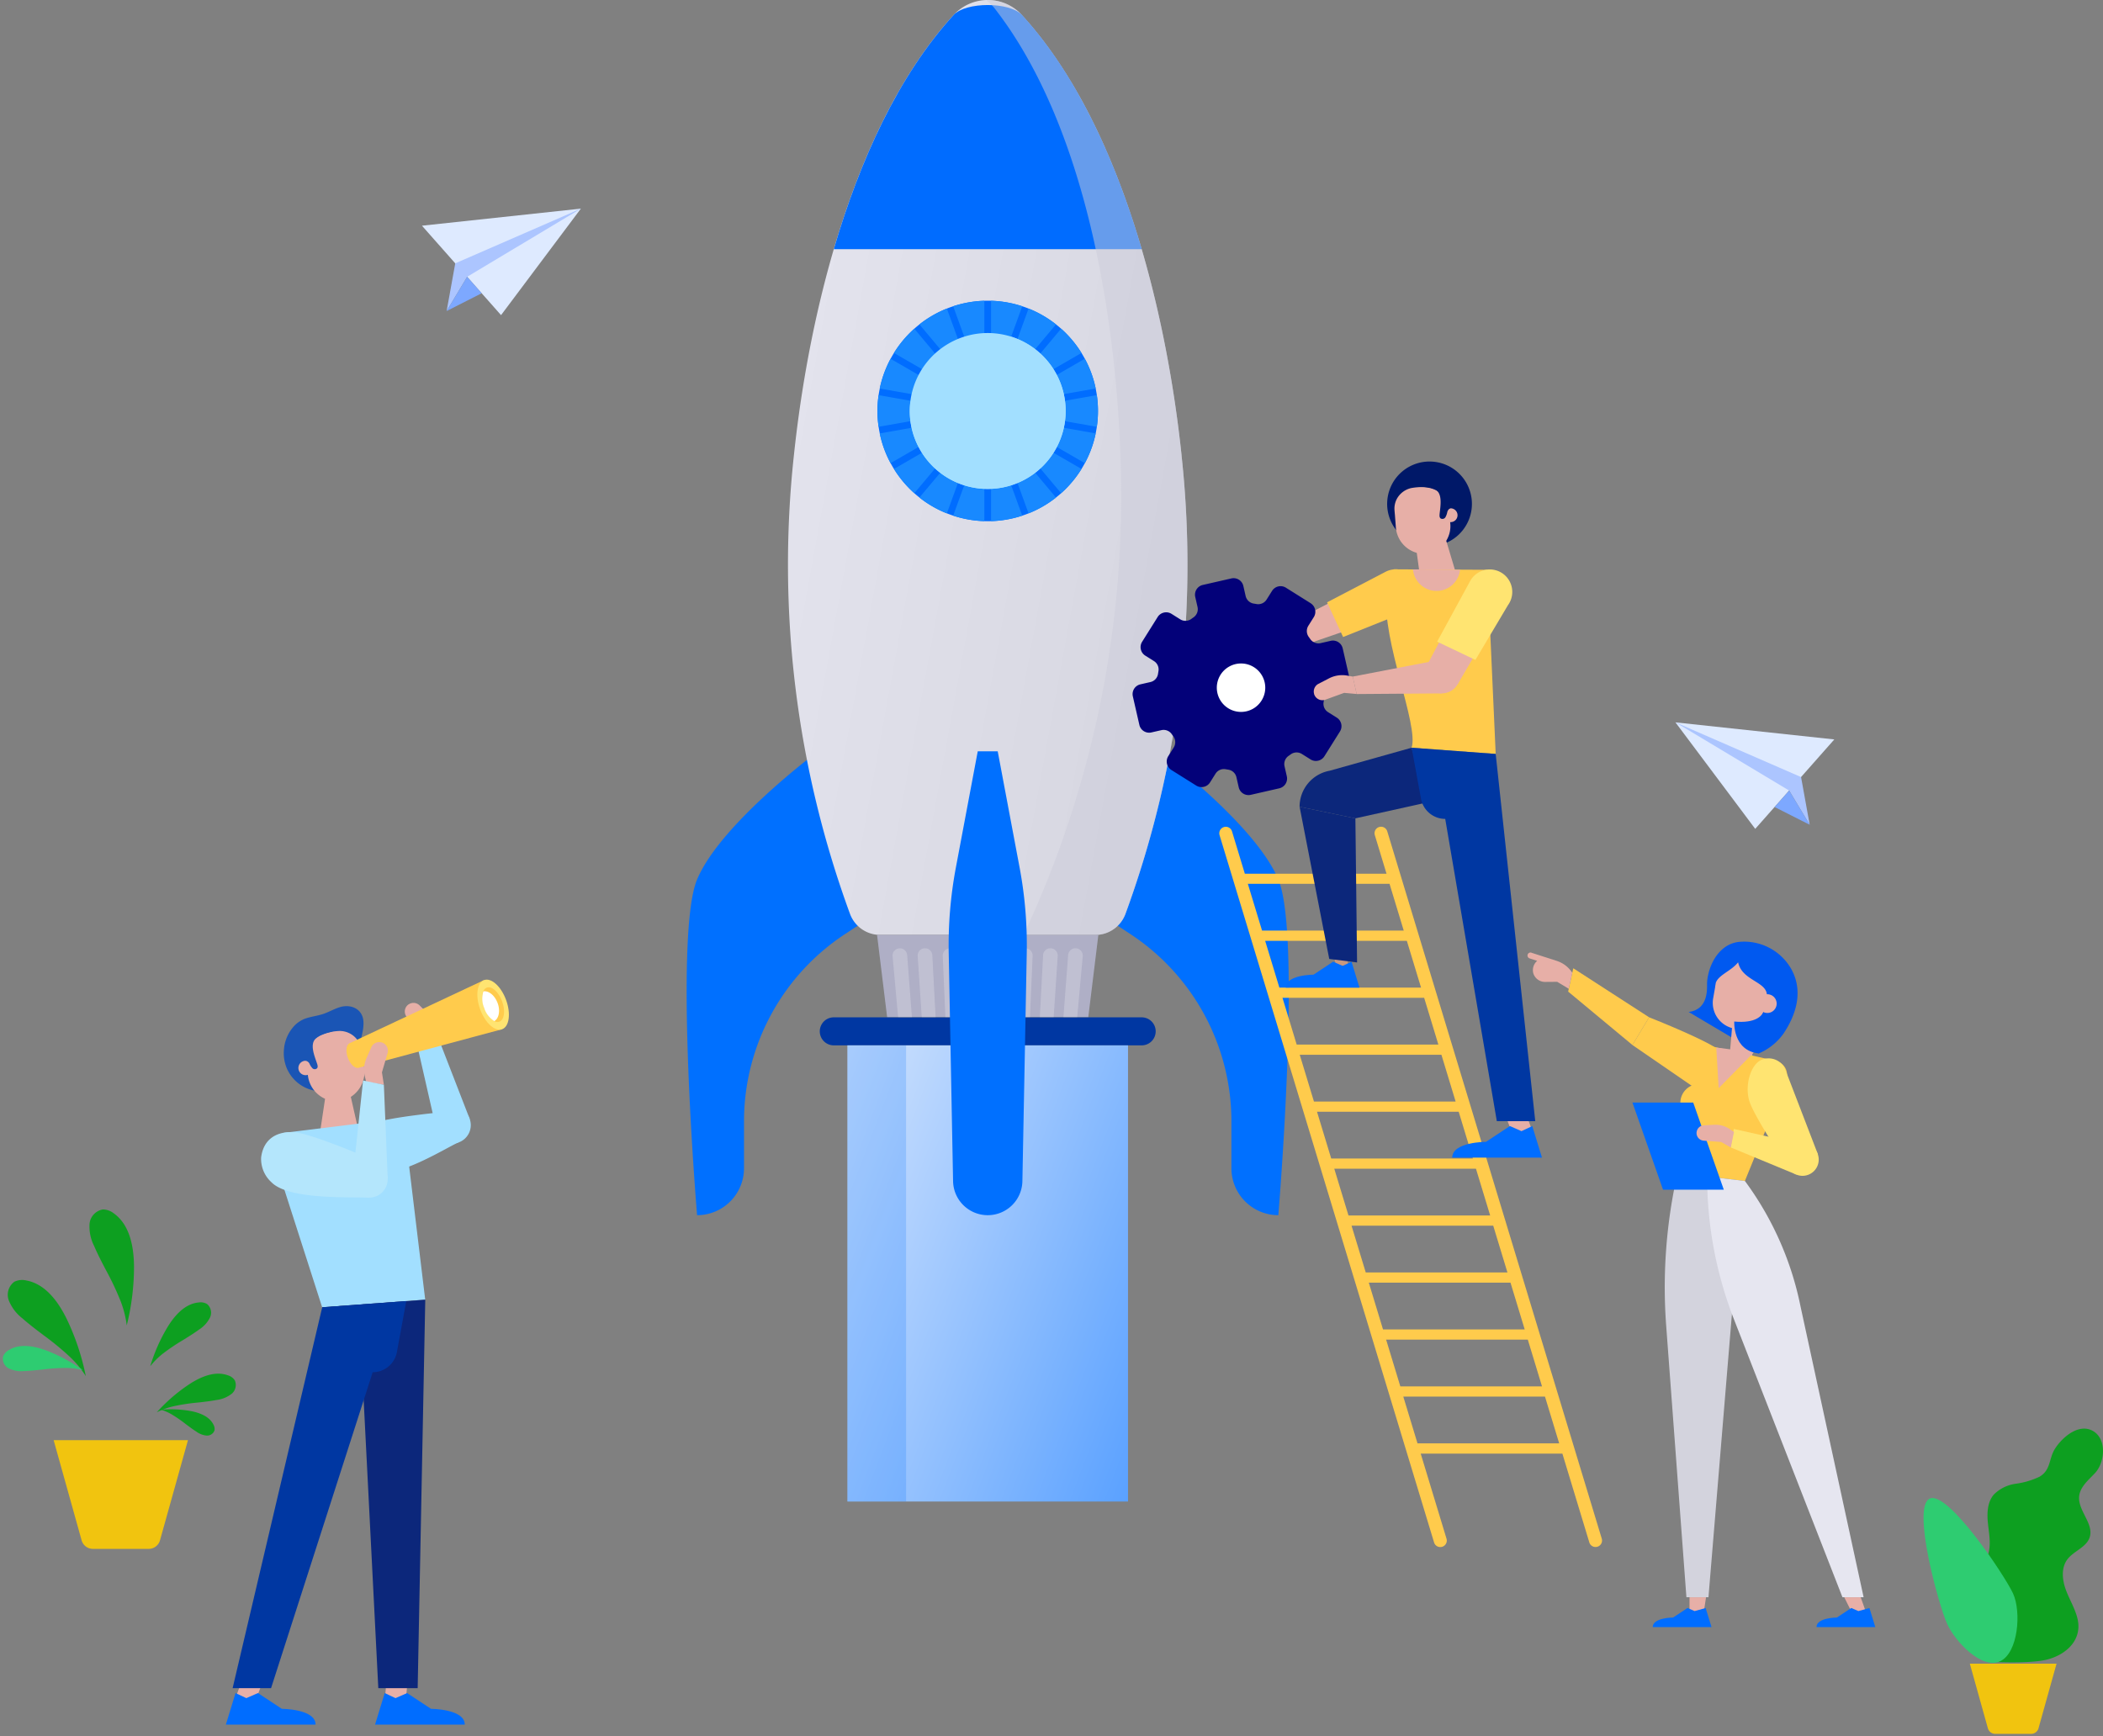 <svg xmlns="http://www.w3.org/2000/svg" xmlns:xlink="http://www.w3.org/1999/xlink" width="426.287" height="352.007" viewBox="0 0 426.287 352.007" style=""><rect x="0" y="0" width="426.287" height="352.007" fill="#808080" stroke="none"/><defs><linearGradient id="linear-gradient" x1="-0.156" y1="0.096" x2="1.156" y2="0.904" gradientUnits="objectBoundingBox"><stop offset="0" stop-color="#d8e7fd"></stop><stop offset="1" stop-color="#539dff"></stop></linearGradient><linearGradient id="linear-gradient-2" x1="-0.173" y1="0.267" x2="1.173" y2="0.842" gradientUnits="objectBoundingBox"><stop offset="0" stop-color="#e6e6f0"></stop><stop offset="1" stop-color="#d3d3dd"></stop></linearGradient></defs><g id="Asset_1" data-name="Asset 1" transform="translate(0.543 -0.003)"><g id="Layer_2"><g id="OBJECTS"><path id="Path_1368" data-name="Path 1368" d="M369.96,304.41c-3.26-6.73-3.8-14.42-5.78-21.63s-6.13-14.65-13.25-16.95c-6.05-1.95-12.76.37-17.94,4.07-4.23,3.02-8.72,7.18-13.8,6.07-4.33-.94-6.87-5.38-8.44-9.52-6.31-16.72-5.85-36.53-17.24-50.31-9.39-11.37-25.79-15.91-40.09-12.3s-23.03,14.68-29,28.16-5.56,72.41-5.56,72.41H369.94Z" fill="none" stroke="#fff" stroke-width="1" class="kylpcMPX_0"></path><path id="Path_1369" data-name="Path 1369" d="M170.48,90.3l-28.96-3.54a10.026,10.026,0,0,0-11.17,8.73l-1.24,10.12a9.9,9.9,0,0,1-7.26,8.41c-.88.23-1.75.47-2.62.73a9.9,9.9,0,0,1-10.58-3.45l-6.28-8.04a10.024,10.024,0,0,0-14.07-1.72L65.32,119.51a10.024,10.024,0,0,0-1.72,14.07l6.28,8.04a9.891,9.891,0,0,1,.8,11.1c-.46.78-.91,1.57-1.34,2.37a9.889,9.889,0,0,1-9.91,5.02l-10.12-1.24a10.026,10.026,0,0,0-11.17,8.73L34.6,196.56a10.026,10.026,0,0,0,8.73,11.17l10.12,1.24a9.9,9.9,0,0,1,8.41,7.26c.23.88.47,1.75.73,2.62a9.9,9.9,0,0,1-3.45,10.58l-8.04,6.28a10.024,10.024,0,0,0-1.72,14.07l17.97,22.98a10.024,10.024,0,0,0,14.07,1.72l8.04-6.28a9.891,9.891,0,0,1,11.1-.8c.78.46,1.57.91,2.37,1.34a9.889,9.889,0,0,1,5.02,9.91l-1.24,10.12a10.026,10.026,0,0,0,8.73,11.17l28.96,3.54a10.026,10.026,0,0,0,11.17-8.73l1.24-10.12a9.9,9.9,0,0,1,7.26-8.41c.88-.23,1.75-.47,2.62-.73a9.9,9.9,0,0,1,10.58,3.45l6.28,8.04a10.024,10.024,0,0,0,14.07,1.72l22.98-17.97a10.024,10.024,0,0,0,1.72-14.07l-6.28-8.04a9.891,9.891,0,0,1-.8-11.1c.46-.78.91-1.57,1.34-2.37a9.889,9.889,0,0,1,9.91-5.02l10.12,1.24a10.026,10.026,0,0,0,11.17-8.73l3.54-28.96a10.026,10.026,0,0,0-8.73-11.17l-10.12-1.24a9.9,9.9,0,0,1-8.41-7.26c-.23-.88-.47-1.75-.73-2.62a9.9,9.9,0,0,1,3.45-10.58l8.04-6.28a10.024,10.024,0,0,0,1.72-14.07l-17.97-22.98a10.024,10.024,0,0,0-14.07-1.72l-8.04,6.28a9.891,9.891,0,0,1-11.1.8c-.78-.46-1.57-.91-2.37-1.34a9.889,9.889,0,0,1-5.02-9.91l1.24-10.12a10.026,10.026,0,0,0-8.73-11.17Z" fill="none" stroke="#fff" stroke-width="1" class="kylpcMPX_1"></path><path id="Ellipse_228" data-name="Ellipse 228" transform="translate(106.42 159.1)" fill="none" stroke="#fff" stroke-width="1" d="M0,36.99A36.99,36.99 0,1,1 73.98,36.99A36.99,36.99 0,1,1 0,36.99" class="kylpcMPX_2"></path><path id="Ellipse_229" data-name="Ellipse 229" transform="translate(74.445 227.714) rotate(-69.63)" fill="none" stroke="#fff" stroke-miterlimit="10" stroke-width="0.92" d="M0,53.65A53.65,53.65 0,1,1 107.3,53.65A53.65,53.65 0,1,1 0,53.65" class="kylpcMPX_3"></path><path id="Ellipse_230" data-name="Ellipse 230" transform="translate(36.23 196.091) rotate(-45)" fill="none" stroke="#fff" stroke-miterlimit="10" stroke-width="0.92" d="M0,75.79A75.79,75.79 0,1,1 151.58,75.79A75.79,75.79 0,1,1 0,75.79" class="kylpcMPX_4"></path><path id="Path_1370" data-name="Path 1370" d="M345.05,40.32l-13.99-9.63a5.835,5.835,0,0,0-8.12,1.5l-3.37,4.89a5.759,5.759,0,0,1-6.01,2.38c-.52-.12-1.03-.23-1.55-.33a5.759,5.759,0,0,1-4.53-4.63l-1.08-5.84a5.831,5.831,0,0,0-6.8-4.68l-16.7,3.08a5.831,5.831,0,0,0-4.68,6.8l1.08,5.84a5.763,5.763,0,0,1-2.58,5.94c-.45.28-.89.57-1.33.86a5.763,5.763,0,0,1-6.47-.08l-4.89-3.37a5.835,5.835,0,0,0-8.12,1.5l-9.63,13.99a5.835,5.835,0,0,0,1.5,8.12l4.89,3.37a5.759,5.759,0,0,1,2.38,6.01c-.12.52-.23,1.03-.33,1.55a5.759,5.759,0,0,1-4.63,4.53l-5.84,1.08a5.831,5.831,0,0,0-4.68,6.8l3.08,16.7a5.831,5.831,0,0,0,6.8,4.68l5.84-1.08a5.763,5.763,0,0,1,5.94,2.58c.28.45.57.89.86,1.33a5.763,5.763,0,0,1-.08,6.47l-3.37,4.89a5.835,5.835,0,0,0,1.5,8.12l13.99,9.63a5.835,5.835,0,0,0,8.12-1.5l3.37-4.89a5.759,5.759,0,0,1,6.01-2.38c.51.12,1.03.23,1.55.33a5.759,5.759,0,0,1,4.53,4.63l1.08,5.84a5.831,5.831,0,0,0,6.8,4.68l16.7-3.08a5.831,5.831,0,0,0,4.68-6.8l-1.08-5.84a5.763,5.763,0,0,1,2.58-5.94c.45-.28.89-.57,1.33-.86a5.763,5.763,0,0,1,6.47.08l4.89,3.37a5.835,5.835,0,0,0,8.12-1.5l9.63-13.99a5.835,5.835,0,0,0-1.5-8.12l-4.89-3.37a5.759,5.759,0,0,1-2.38-6.01c.12-.52.23-1.03.33-1.55a5.759,5.759,0,0,1,4.63-4.53l5.84-1.08a5.831,5.831,0,0,0,4.68-6.8l-3.08-16.7a5.831,5.831,0,0,0-6.8-4.68l-5.84,1.08a5.763,5.763,0,0,1-5.94-2.58c-.28-.45-.57-.89-.86-1.33a5.763,5.763,0,0,1,.08-6.47l3.37-4.89a5.835,5.835,0,0,0-1.5-8.12Z" fill="none" stroke="#fff" stroke-width="1" class="kylpcMPX_5"></path><path id="Ellipse_231" data-name="Ellipse 231" transform="translate(272.178 85.793) rotate(-41.56)" fill="none" stroke="#fff" stroke-width="1" d="M0,21.53A21.53,21.53 0,1,1 43.06,21.53A21.53,21.53 0,1,1 0,21.53" class="kylpcMPX_6"></path><path id="Ellipse_232" data-name="Ellipse 232" transform="translate(258.404 87.61) rotate(-45)" fill="none" stroke="#fff" stroke-miterlimit="10" stroke-width="0.92" d="M0,31.23A31.23,31.23 0,1,1 62.46,31.23A31.23,31.23 0,1,1 0,31.23" class="kylpcMPX_7"></path><path id="Ellipse_233" data-name="Ellipse 233" transform="translate(240.175 87.61) rotate(-45)" fill="none" stroke="#fff" stroke-miterlimit="10" stroke-width="0.92" d="M0,44.12A44.12,44.12 0,1,1 88.24,44.12A44.12,44.12 0,1,1 0,44.12" class="kylpcMPX_8"></path><path id="Path_1371" data-name="Path 1371" d="M230.88,211.93H168.47a2.838,2.838,0,0,1-2.84-2.84h0a2.838,2.838,0,0,1,2.84-2.84h62.41a2.838,2.838,0,0,1,2.84,2.84h0A2.838,2.838,0,0,1,230.88,211.93Z" fill="#0037a2" class="kylpcMPX_9"></path><path id="Rectangle_1159" data-name="Rectangle 1159" width="56.88" height="92.48" transform="translate(171.23 211.93)" fill="url(#linear-gradient)" d="M0 0 L56.88 0 L56.88 92.48 L0 92.48 Z" class="kylpcMPX_10"></path><path id="Rectangle_1160" data-name="Rectangle 1160" width="11.89" height="92.48" transform="translate(171.23 211.93)" fill="#0070ff" opacity="0.2" d="M0 0 L11.89 0 L11.89 92.48 L0 92.48 Z" class="kylpcMPX_11"></path><path id="Path_1372" data-name="Path 1372" d="M234.06,152.32s19.76,14.64,24.52,25.98,0,68.06,0,68.06h0a9.513,9.513,0,0,1-9.51-9.51v-9.5a45.457,45.457,0,0,0-20.51-38l-2.91-1.91,8.42-35.13Z" fill="#0070ff" class="kylpcMPX_12"></path><path id="Path_1373" data-name="Path 1373" d="M165.28,152.32s-19.76,14.64-24.52,25.98,0,68.06,0,68.06h0a9.513,9.513,0,0,0,9.51-9.51v-9.5a45.457,45.457,0,0,1,20.51-38l2.91-1.91-8.42-35.13Z" fill="#0070ff" class="kylpcMPX_13"></path><path id="Path_1374" data-name="Path 1374" d="M238.97,92.34c-3.09-29.36-12.32-67.38-32.38-89.3a9.39,9.39,0,0,0-13.83,0c-20.06,21.92-29.29,59.95-32.38,89.3a205.623,205.623,0,0,0,11.38,92.95,6.517,6.517,0,0,0,6.1,4.25h43.62a6.517,6.517,0,0,0,6.1-4.25,205.485,205.485,0,0,0,11.38-92.95Z" fill="url(#linear-gradient-2)" class="kylpcMPX_14"></path><path id="Path_1375" data-name="Path 1375" d="M230.88,50.52c-5.26-17.97-13.09-35.24-24.29-47.48-2.46-2.69-11.37-2.69-13.83,0-11.2,12.24-19.03,29.51-24.29,47.48Z" fill="#006cff" class="kylpcMPX_15"></path><path id="Path_1376" data-name="Path 1376" d="M238.97,92.34c-3.09-29.36-12.32-67.38-32.38-89.3A9.306,9.306,0,0,0,199.37.02a9.755,9.755,0,0,1,1.71,1.69c18.56,23.87,24.82,63.19,25.57,93.22a209.134,209.134,0,0,1-19.12,93.35,7.171,7.171,0,0,1-.8,1.27h14.76a6.517,6.517,0,0,0,6.1-4.25,205.485,205.485,0,0,0,11.38-92.95Z" fill="#ccccdb" opacity="0.5" class="kylpcMPX_16"></path><path id="Path_1377" data-name="Path 1377" d="M220.06,206.19H179.28l-2.04-16.65H222.1Z" fill="#afafc6" class="kylpcMPX_17"></path><g id="Group_4455" data-name="Group 4455" opacity="0.6"><path id="Path_1378" data-name="Path 1378" d="M184.31,206.19h-2.8l-1.12-12.32a1.471,1.471,0,0,1,1.47-1.61h0a1.491,1.491,0,0,1,1.48,1.37l.96,12.57Z" fill="#ccccdb" class="kylpcMPX_18"></path><path id="Path_1379" data-name="Path 1379" d="M189.1,206.19h-2.8l-.82-12.36a1.482,1.482,0,0,1,1.48-1.58h0a1.481,1.481,0,0,1,1.48,1.4l.66,12.54Z" fill="#ccccdb" class="kylpcMPX_19"></path><path id="Path_1380" data-name="Path 1380" d="M193.89,206.19h-2.8l-.53-12.39a1.478,1.478,0,0,1,1.48-1.54h0a1.482,1.482,0,0,1,1.48,1.44l.36,12.5Z" fill="#ccccdb" class="kylpcMPX_20"></path><path id="Path_1381" data-name="Path 1381" d="M198.68,206.19h-2.8l-.24-12.43a1.477,1.477,0,0,1,1.48-1.51h.01a1.481,1.481,0,0,1,1.48,1.47l.06,12.47Z" fill="#ccccdb" class="kylpcMPX_21"></path><path id="Path_1382" data-name="Path 1382" d="M203.46,206.19h-2.8l.06-12.47a1.481,1.481,0,0,1,1.48-1.47h.01a1.483,1.483,0,0,1,1.48,1.51l-.24,12.43Z" fill="#ccccdb" class="kylpcMPX_22"></path><path id="Path_1383" data-name="Path 1383" d="M208.25,206.19h-2.8l.36-12.5a1.482,1.482,0,0,1,1.48-1.44h0a1.484,1.484,0,0,1,1.48,1.54l-.53,12.39Z" fill="#ccccdb" class="kylpcMPX_23"></path><path id="Path_1384" data-name="Path 1384" d="M213.04,206.19h-2.8l.66-12.54a1.474,1.474,0,0,1,1.48-1.4h0a1.483,1.483,0,0,1,1.48,1.58l-.82,12.36Z" fill="#ccccdb" class="kylpcMPX_24"></path><path id="Path_1385" data-name="Path 1385" d="M217.82,206.19h-2.8l.96-12.57a1.484,1.484,0,0,1,1.48-1.37h0a1.477,1.477,0,0,1,1.47,1.61l-1.12,12.32Z" fill="#ccccdb" class="kylpcMPX_25"></path></g><path id="Path_1386" data-name="Path 1386" d="M199.67,246.36h0a7.026,7.026,0,0,1-7.02-6.88l-.88-46.09a85.174,85.174,0,0,1,1.45-17.53l4.43-23.54h4.05l4.43,23.54a85.173,85.173,0,0,1,1.45,17.53l-.88,46.09a7.026,7.026,0,0,1-7.02,6.88Z" fill="#0070ff" class="kylpcMPX_26"></path><path id="Ellipse_234" data-name="Ellipse 234" transform="translate(168.067 83.318) rotate(-45)" fill="#006dff" d="M0,22.35A22.35,22.35 0,1,1 44.7,22.35A22.35,22.35 0,1,1 0,22.35" class="kylpcMPX_27"></path><path id="Path_1387" data-name="Path 1387" d="M218.68,71.56a22.681,22.681,0,0,0-4.13-4.92L202.67,80.8l16.01-9.24Z" fill="#1889ff" class="kylpcMPX_28"></path><path id="Path_1388" data-name="Path 1388" d="M219.36,72.73l-16.01,9.24,18.21-3.21A21.867,21.867,0,0,0,219.36,72.73Z" fill="#1889ff" class="kylpcMPX_29"></path><path id="Path_1389" data-name="Path 1389" d="M201.63,79.93l11.88-14.16a22.264,22.264,0,0,0-5.56-3.21l-6.32,17.37Z" fill="#1889ff" class="kylpcMPX_30"></path><path id="Path_1390" data-name="Path 1390" d="M200.35,79.46l6.32-17.37a22.4,22.4,0,0,0-6.32-1.11V79.46Z" fill="#1889ff" class="kylpcMPX_31"></path><path id="Path_1391" data-name="Path 1391" d="M196.67,80.8,184.79,66.64a22.447,22.447,0,0,0-4.13,4.92l16.01,9.24Z" fill="#1889ff" class="kylpcMPX_32"></path><path id="Path_1392" data-name="Path 1392" d="M221.79,86.53a22.516,22.516,0,0,0,0-6.42l-18.2,3.21Z" fill="#1889ff" class="kylpcMPX_33"></path><path id="Path_1393" data-name="Path 1393" d="M202.67,85.83l11.88,14.16a22.447,22.447,0,0,0,4.13-4.92l-16.01-9.24Z" fill="#1889ff" class="kylpcMPX_34"></path><path id="Path_1394" data-name="Path 1394" d="M180.67,95.07a22.681,22.681,0,0,0,4.13,4.92l11.88-14.16-16.01,9.24Z" fill="#1889ff" class="kylpcMPX_35"></path><path id="Path_1395" data-name="Path 1395" d="M177.55,80.11a22.516,22.516,0,0,0,0,6.42l18.2-3.21Z" fill="#1889ff" class="kylpcMPX_36"></path><path id="Path_1396" data-name="Path 1396" d="M198.99,60.98a22.4,22.4,0,0,0-6.32,1.11l6.32,17.37Z" fill="#1889ff" class="kylpcMPX_37"></path><path id="Path_1397" data-name="Path 1397" d="M200.35,87.17v18.48a22.4,22.4,0,0,0,6.32-1.11l-6.32-17.37Z" fill="#1889ff" class="kylpcMPX_38"></path><path id="Path_1398" data-name="Path 1398" d="M201.63,86.71l6.32,17.37a22.443,22.443,0,0,0,5.56-3.21L201.63,86.71Z" fill="#1889ff" class="kylpcMPX_39"></path><path id="Path_1399" data-name="Path 1399" d="M203.35,84.66l16.01,9.24a22.315,22.315,0,0,0,2.2-6.03Z" fill="#1889ff" class="kylpcMPX_40"></path><path id="Path_1400" data-name="Path 1400" d="M198.99,87.17l-6.32,17.37a22.4,22.4,0,0,0,6.32,1.11Z" fill="#1889ff" class="kylpcMPX_41"></path><path id="Path_1401" data-name="Path 1401" d="M195.99,84.66l-18.21,3.21a21.867,21.867,0,0,0,2.2,6.03l16.01-9.24Z" fill="#1889ff" class="kylpcMPX_42"></path><path id="Path_1402" data-name="Path 1402" d="M195.99,81.98l-16.01-9.24a22.315,22.315,0,0,0-2.2,6.03l18.21,3.21Z" fill="#1889ff" class="kylpcMPX_43"></path><path id="Path_1403" data-name="Path 1403" d="M197.71,79.93l-6.32-17.37a22.443,22.443,0,0,0-5.56,3.21l11.88,14.16Z" fill="#1889ff" class="kylpcMPX_44"></path><path id="Path_1404" data-name="Path 1404" d="M197.71,86.71l-11.88,14.16a22.088,22.088,0,0,0,5.56,3.21l6.32-17.37Z" fill="#1889ff" class="kylpcMPX_45"></path><path id="Ellipse_235" data-name="Ellipse 235" transform="translate(183.87 67.52)" fill="#a2dfff" d="M0,15.8A15.8,15.8 0,1,1 31.6,15.8A15.8,15.8 0,1,1 0,15.8" class="kylpcMPX_46"></path><path id="Path_1405" data-name="Path 1405" d="M204.14,68.16a13.631,13.631,0,0,1-6.54,25.59A13.365,13.365,0,0,1,184.03,81.2a16.529,16.529,0,0,0-.16,2.12,15.8,15.8,0,1,0,20.26-15.15Z" fill="#a2dfff" class="kylpcMPX_47"></path><path id="Path_1406" data-name="Path 1406" d="M322.88,313.63h0a1.316,1.316,0,0,0,1.26-1.7L280.66,168.54a1.308,1.308,0,0,0-1.26-.93h0a1.316,1.316,0,0,0-1.26,1.7l2.37,7.82H251.79l-2.6-8.58a1.308,1.308,0,0,0-1.26-.93h0a1.316,1.316,0,0,0-1.26,1.7l43.48,143.39a1.308,1.308,0,0,0,1.26.93h0a1.316,1.316,0,0,0,1.26-1.7l-5.23-17.24h28.72l5.46,18A1.308,1.308,0,0,0,322.88,313.63Zm-42.45-42.04h28.72l2.88,9.48H283.31Zm7.08-71.37H258.79l-2.88-9.48h28.72Zm.63,2.07,2.88,9.48H262.3l-2.88-9.48Zm3.5,11.55,2.88,9.48H265.8l-2.88-9.48Zm3.5,11.55,2.88,9.48H269.3l-2.88-9.48Zm3.5,11.55,2.88,9.48H272.8l-2.88-9.48Zm3.5,11.55,2.88,9.48H276.3l-2.88-9.48h28.72Zm3.5,11.55,2.88,9.48H279.8l-2.88-9.48Zm-24.52-80.86,2.88,9.48H255.28l-2.88-9.48Zm5.67,113.44-2.88-9.48h28.72l2.88,9.48Z" fill="#ffcb4c" class="kylpcMPX_48"></path><path id="Path_1407" data-name="Path 1407" d="M333.74,206.24l-3.38,5.62,14.94,10.27a3.663,3.663,0,0,0,5.42-1.08h0c1.1-1.94-.11-5.88-2.63-8.02s-14.36-6.79-14.36-6.79Z" fill="#ffcb4c" class="kylpcMPX_49"></path><path id="Path_1408" data-name="Path 1408" d="M341.76,205.16c4.36-.57,3.63-5.34,3.74-6.09v-.09c.33-3.57,2.55-7.64,6.5-8.03a10.985,10.985,0,0,1,10.58,5.55c2.42,4.43,1.03,9.11-1.61,13.06a11.832,11.832,0,0,1-5.01,4.01l-14.2-8.41Z" fill="#0059f0" class="kylpcMPX_50"></path><path id="Rectangle_1161" data-name="Rectangle 1161" width="4.56" height="9.55" transform="matrix(-0.996, -0.084, 0.084, -0.996, 354.47, 216.06)" fill="#e7afa7" d="M0 0 L4.56 0 L4.56 9.55 L0 9.55 Z" class="kylpcMPX_51"></path><path id="Path_1409" data-name="Path 1409" d="M353.15,239.43l8.47-20.78a2.941,2.941,0,0,0-2.46-3.63L347,212.26a2.932,2.932,0,0,0-3.33,2.85l-4.16,22.66,13.64,1.66Z" fill="#ffcb4c" class="kylpcMPX_52"></path><path id="Path_1410" data-name="Path 1410" d="M351.78,195.09c-1.4,1.78-3.93,2.52-4.52,4.15l-.13.75v.08l-.4,2.28a5.3,5.3,0,1,0,10.45,1.77l.43-2.57c-.3-2.61-5.07-2.81-5.83-6.46Z" fill="#e7afa7" class="kylpcMPX_53"></path><path id="Path_1411" data-name="Path 1411" d="M345.5,238.5l6.09,15.04-5.82,70.27H341.3l-4.1-55.03a104.913,104.913,0,0,1,2.31-31.01h0l5.99.73Z" fill="#d3d3dd" class="kylpcMPX_54"></path><path id="Path_1412" data-name="Path 1412" d="M345.5,238.5h0a79.77,79.77,0,0,0,5.47,29.05l21.96,56.26h4.29l-12.79-58.96a64.1,64.1,0,0,0-11.27-25.42h0l-7.65-.93Z" fill="#e6e6f0" class="kylpcMPX_55"></path><path id="Path_1413" data-name="Path 1413" d="M344.72,327.49h-2.79v-3.67h3.35Z" fill="#e7afa7" class="kylpcMPX_56"></path><path id="Path_1414" data-name="Path 1414" d="M377.93,327.49h-2.8l-1.84-3.67h3.34Z" fill="#e7afa7" class="kylpcMPX_57"></path><path id="Path_1415" data-name="Path 1415" d="M347.75,223.6a3.84,3.84,0,1,1-3.84-3.84A3.841,3.841,0,0,1,347.75,223.6Z" fill="#ffcb4c" class="kylpcMPX_58"></path><path id="Path_1416" data-name="Path 1416" d="M347.35,212.37l.49,8.24,7.12-7.25Z" fill="#e7afa7" class="kylpcMPX_59"></path><path id="Path_1417" data-name="Path 1417" d="M350.3,232.63l13.31,5.51.79-6.24-13.49-3.02Z" fill="#ffe471" class="kylpcMPX_60"></path><path id="Path_1418" data-name="Path 1418" d="M362.63,232.66a3.285,3.285,0,1,0,4.64.23A3.288,3.288,0,0,0,362.63,232.66Z" fill="#ffe471" class="kylpcMPX_61"></path><path id="Path_1419" data-name="Path 1419" d="M362,236.76l5.96-2.73-6.51-16.92a3.651,3.651,0,0,0-5.08-2.17h0c-2,.97-3.24,4.91-2.37,8.1s8,13.72,8,13.72Z" fill="#ffe471" class="kylpcMPX_62"></path><path id="Path_1420" data-name="Path 1420" d="M336.56,241.19h12.32l-6.2-17.66H330.36Z" fill="#006cff" class="kylpcMPX_63"></path><path id="Path_1421" data-name="Path 1421" d="M343.37,229.46h0a1.556,1.556,0,0,0,1.42,1.79l3.55.27,1.95,1.11.65-3.13-.82-.57a5.137,5.137,0,0,0-3.18-.9l-2.11.11a1.556,1.556,0,0,0-1.45,1.31Z" fill="#e7afa7" class="kylpcMPX_64"></path><path id="Path_1422" data-name="Path 1422" d="M317.33,201.03l13.03,10.83,3.38-5.62-15.37-9.94Z" fill="#ffcb4c" class="kylpcMPX_65"></path><path id="Path_1423" data-name="Path 1423" d="M309.88,193.15l3.58,1.15,1.52.49.05.02a5.845,5.845,0,0,1,3.01,2.23l.13.17-.72,3.25-2.34-1.41-2.4.02a2.482,2.482,0,0,1-2.47-1.84,2.547,2.547,0,0,1,.06-1.31,2.5,2.5,0,0,1,.75-1.12l-1.54-.5a.61.61,0,1,1,.38-1.16Z" fill="#e7afa7" class="kylpcMPX_66"></path><path id="Path_1424" data-name="Path 1424" d="M355.92,202.79a1.9,1.9,0,1,0,2.45-1.1A1.9,1.9,0,0,0,355.92,202.79Z" fill="#e7afa7" class="kylpcMPX_67"></path><path id="Path_1425" data-name="Path 1425" d="M356.89,205.17l3.3,3.59-4.23,4.81c-5.33-.6-4.96-6.47-4.96-6.47,4.37.42,5.62-1.22,5.89-1.92" fill="#0059f0" class="kylpcMPX_68"></path><path id="Path_1426" data-name="Path 1426" d="M341.54,326l1.42.62,2.24-.62,1.19,3.87H334.47c0-1.94,4.13-1.94,4.13-1.94l2.93-1.94Z" fill="#006dff" class="kylpcMPX_69"></path><path id="Path_1427" data-name="Path 1427" d="M374.74,326l1.42.62,2.24-.62,1.19,3.87H367.67c0-1.94,4.13-1.94,4.13-1.94l2.93-1.94Z" fill="#006dff" class="kylpcMPX_70"></path><path id="Path_1428" data-name="Path 1428" d="M87.78,209.09l6.91,17.81-7.1.66-4.08-17.91Z" fill="#a2dfff" class="kylpcMPX_71"></path><path id="Path_1429" data-name="Path 1429" d="M89.96,224.57a3.728,3.728,0,1,1-2.33,4.73A3.729,3.729,0,0,1,89.96,224.57Z" fill="#a2dfff" class="kylpcMPX_72"></path><path id="Path_1430" data-name="Path 1430" d="M90.71,225.31l1.65,6.31c-2.31.99-12.25,7.29-16.62,5.94a5.568,5.568,0,0,1-3.72-2.99c-1.27-3.2.32-5.57,3.08-6.79C78.11,226.45,90.71,225.31,90.71,225.31Z" fill="#a2dfff" class="kylpcMPX_73"></path><path id="Path_1431" data-name="Path 1431" d="M82.31,203.6h0a1.759,1.759,0,0,0-.43,2.55l2.46,3.2.55,2.49,3.13-1.82-.15-1.12a5.891,5.891,0,0,0-1.65-3.36l-1.7-1.7a1.757,1.757,0,0,0-2.21-.23Z" fill="#e7afa7" class="kylpcMPX_74"></path><path id="Path_1432" data-name="Path 1432" d="M77.41,345.27h4.28l.37-4.47H77.79Z" fill="#e7afa7" class="kylpcMPX_75"></path><path id="Path_1433" data-name="Path 1433" d="M46.8,345.27h4.28l1.67-4.47H48.47Z" fill="#e7afa7" class="kylpcMPX_76"></path><path id="Path_1434" data-name="Path 1434" d="M72.09,229.1l-7.92,1.54,1.45-9.71,4.67.21Z" fill="#e7afa7" class="kylpcMPX_77"></path><path id="Path_1435" data-name="Path 1435" d="M64.76,265.03,54.75,233.87a3.443,3.443,0,0,1,2.32-4.21l20.86-2.57a2.937,2.937,0,0,1,3.63,2.46l4.09,33.94-20.9,1.54Z" fill="#a2dfff" class="kylpcMPX_78"></path><path id="Path_1436" data-name="Path 1436" d="M64.76,265.03l8,10.72,3.38,66.5h7.98l1.54-78.76Z" fill="#0c277b" class="kylpcMPX_79"></path><path id="Path_1437" data-name="Path 1437" d="M81.81,263.77l-1.9,10.34A5,5,0,0,1,75,278.2h0L54.4,342.25H46.61l18.16-77.22,17.05-1.26Z" fill="#0037a2" class="kylpcMPX_80"></path><path id="Path_1438" data-name="Path 1438" d="M57.8,217.02a7.665,7.665,0,0,0,14.51-3.7c-.07-2.14.99-4.18.81-6.33-.21-2.45-2.5-3.46-4.71-2.82-1.2.35-2.28,1.01-3.46,1.4-1.02.34-2.1.48-3.13.78a5.883,5.883,0,0,0-3.02,1.98,7.87,7.87,0,0,0-1.76,4.18,8.015,8.015,0,0,0,.75,4.51Z" fill="#1a55b5" class="kylpcMPX_81"></path><path id="Path_1439" data-name="Path 1439" d="M62.85,216.29a1.462,1.462,0,1,1-1.67-1.22A1.466,1.466,0,0,1,62.85,216.29Z" fill="#e7afa7" class="kylpcMPX_82"></path><path id="Path_1440" data-name="Path 1440" d="M68.25,209.01a4.478,4.478,0,0,1,4.47,3.77h0l.13.86v.12l.02-.03.37,2.4a6.086,6.086,0,0,1-4.65,7.08,5.919,5.919,0,0,1-6.71-5.11l-.45-2.94h0s-.85-5.77,6.83-6.15Z" fill="#e7afa7" class="kylpcMPX_83"></path><path id="Path_1441" data-name="Path 1441" d="M66.95,209.14a9.67,9.67,0,0,0-2.08.6,4.5,4.5,0,0,0-1.39.8c-1.33,1.16-.2,3.72.23,5.04.11.32.23.71.03.98a.678.678,0,0,1-.96,0,3.369,3.369,0,0,1-.59-.92,1.078,1.078,0,0,0-.83-.59l-.21-6.03c0-.04,4.18-.11,4.46-.12a4.979,4.979,0,0,1,1.33.24Z" fill="#1a55b5" class="kylpcMPX_84"></path><path id="Path_1442" data-name="Path 1442" d="M72.59,213.49c.5,1.38.32,2.71-.4,2.97s-1.72-.64-2.22-2.01-.32-2.71.4-2.97S72.09,212.12,72.59,213.49Z" fill="#ffcb4c" class="kylpcMPX_85"></path><path id="Path_1443" data-name="Path 1443" d="M70.37,211.48l27.22-12.79,3.65,9.97-29.05,7.8Z" fill="#ffcb4c" class="kylpcMPX_86"></path><path id="Path_1444" data-name="Path 1444" d="M102.04,202.72c1.01,2.75.65,5.41-.8,5.94s-3.44-1.27-4.45-4.02-.65-5.41.8-5.94S101.03,199.97,102.04,202.72Z" fill="#ffe471" class="kylpcMPX_87"></path><path id="Path_1445" data-name="Path 1445" d="M101.24,203.01c.7,1.91.45,3.76-.56,4.12s-2.39-.88-3.09-2.79-.45-3.76.56-4.12S100.54,201.1,101.24,203.01Z" fill="#ffcb4c" class="kylpcMPX_88"></path><path id="Path_1446" data-name="Path 1446" d="M100.32,203.35c-.57-1.56-1.82-2.55-2.88-2.36a4.772,4.772,0,0,0,.16,3.36,4.852,4.852,0,0,0,2.05,2.67c.94-.54,1.25-2.1.68-3.66Z" fill="#fff" class="kylpcMPX_89"></path><path id="Path_1447" data-name="Path 1447" d="M76.7,211.3h0a1.762,1.762,0,0,1,1.32,2.22l-1.14,3.88.39,2.52-3.58-.57-.27-1.1a5.828,5.828,0,0,1,.33-3.73l.97-2.2a1.758,1.758,0,0,1,1.98-1.01Z" fill="#e7afa7" class="kylpcMPX_90"></path><path id="Path_1448" data-name="Path 1448" d="M77.27,219.92,78.05,239l-6.94-1.67,1.94-18.27Z" fill="#b4e6fc" class="kylpcMPX_91"></path><path id="Path_1449" data-name="Path 1449" d="M72.63,235.75A3.725,3.725,0,1,1,71,240.76,3.731,3.731,0,0,1,72.63,235.75Z" fill="#b4e6fc" class="kylpcMPX_92"></path><path id="Path_1450" data-name="Path 1450" d="M76.14,235.61l-1.8,7.22c-2.85-.27-16.23.59-19.86-3.15a6.361,6.361,0,0,1-2.09-5.02c.48-3.89,3.37-5.39,6.79-5.11C62.92,229.86,76.14,235.61,76.14,235.61Z" fill="#b4e6fc" class="kylpcMPX_93"></path><path id="Path_1451" data-name="Path 1451" d="M81.98,343.24l-2.35,1.03-2.19-1.03-1.96,6.4H93.67c0-3.2-6.84-3.2-6.84-3.2l-4.85-3.2Z" fill="#006dff" class="kylpcMPX_94"></path><path id="Path_1452" data-name="Path 1452" d="M51.74,343.24l-2.35,1.03-2.19-1.03-1.96,6.4H63.43c0-3.2-6.84-3.2-6.84-3.2l-4.85-3.2Z" fill="#006dff" class="kylpcMPX_95"></path><path id="Path_1453" data-name="Path 1453" d="M264.6,124.8a2.756,2.756,0,1,0,2.83,2.68,2.758,2.758,0,0,0-2.83-2.68Z" fill="#e7afa7" class="kylpcMPX_96"></path><path id="Path_1454" data-name="Path 1454" d="M263.37,125.11l1.97,5.14,18.28-6.27a3.544,3.544,0,0,0,2.52-4.72h0c-.77-2.01-4.7-3.56-6.58-2.51Z" fill="#e7afa7" class="kylpcMPX_97"></path><path id="Path_1455" data-name="Path 1455" d="M265.14,122.3l-5.02-3.15a2.04,2.04,0,0,0-2.81.64l-1.1,1.75a2,2,0,0,1-2.06.92c-.18-.03-.36-.06-.55-.09a2,2,0,0,1-1.65-1.55l-.46-2.02a2.032,2.032,0,0,0-2.44-1.53l-5.78,1.32a2.032,2.032,0,0,0-1.53,2.44l.46,2.02a2.015,2.015,0,0,1-.81,2.11c-.15.1-.3.21-.45.32a2.005,2.005,0,0,1-2.26.07l-1.75-1.1a2.04,2.04,0,0,0-2.81.64l-3.15,5.02a2.04,2.04,0,0,0,.64,2.81l1.75,1.1a2,2,0,0,1,.92,2.06c-.03.18-.06.36-.09.55a2,2,0,0,1-1.55,1.65l-2.02.46a2.032,2.032,0,0,0-1.53,2.44l1.32,5.78a2.032,2.032,0,0,0,2.44,1.53l2.02-.46a2.015,2.015,0,0,1,2.11.81c.1.15.21.3.32.45a2.023,2.023,0,0,1,.07,2.26l-1.1,1.75a2.04,2.04,0,0,0,.64,2.81l5.02,3.15a2.04,2.04,0,0,0,2.81-.64l1.1-1.75a2,2,0,0,1,2.06-.92l.54.09a2,2,0,0,1,1.65,1.55l.46,2.02a2.032,2.032,0,0,0,2.44,1.53l5.78-1.32a2.032,2.032,0,0,0,1.53-2.44l-.46-2.02a2.015,2.015,0,0,1,.81-2.11c.15-.1.3-.21.45-.32a2.023,2.023,0,0,1,2.26-.07l1.75,1.1a2.04,2.04,0,0,0,2.81-.64l3.15-5.02a2.04,2.04,0,0,0-.64-2.81l-1.75-1.1a2,2,0,0,1-.92-2.06c.03-.18.06-.36.09-.55a2,2,0,0,1,1.55-1.65l2.02-.46a2.032,2.032,0,0,0,1.53-2.44l-1.32-5.78a2.032,2.032,0,0,0-2.44-1.53l-2.02.46a2.015,2.015,0,0,1-2.11-.81c-.1-.15-.21-.3-.32-.45a2.023,2.023,0,0,1-.07-2.26l1.1-1.75a2.04,2.04,0,0,0-.64-2.81Z" fill="#030179" class="kylpcMPX_98"></path><path id="Path_1456" data-name="Path 1456" d="M297.78,103a8.591,8.591,0,1,1-7.71-9.39A8.587,8.587,0,0,1,297.78,103Z" fill="#001868" class="kylpcMPX_99"></path><path id="Path_1457" data-name="Path 1457" d="M287.46,118.07l8.12,1.46-3.01-10.04-6.18.74Z" fill="#e7afa7" class="kylpcMPX_100"></path><path id="Path_1458" data-name="Path 1458" d="M292.11,104.57a1.4,1.4,0,1,0,1.29-1.51A1.408,1.408,0,0,0,292.11,104.57Z" fill="#e7afa7" class="kylpcMPX_101"></path><path id="Path_1459" data-name="Path 1459" d="M285.47,98.96a4.428,4.428,0,0,0-2.64,1.81,4.186,4.186,0,0,0-.7,2.69h0l.07.83a.45.45,0,0,0,.03.11l-.02-.02.18,2.33a5.832,5.832,0,0,0,5.9,5.59,5.671,5.671,0,0,0,5.14-6.25l-.23-2.85h0s-.48-5.57-7.73-4.24Z" fill="#e7afa7" class="kylpcMPX_102"></path><path id="Path_1460" data-name="Path 1460" d="M286.62,98.75a10.027,10.027,0,0,1,2.19.04,4.723,4.723,0,0,1,1.56.44c1.59.81,1.04,3.54.91,4.92-.03.34-.07.74.2.96a.721.721,0,0,0,.96-.23,3.357,3.357,0,0,0,.38-1.03,1.174,1.174,0,0,1,.66-.83s-1.66-5.71-1.66-5.72c-.01-.04-3.65.79-3.93.85a4.34,4.34,0,0,0-1.26.6Z" fill="#001868" class="kylpcMPX_103"></path><path id="Path_1461" data-name="Path 1461" d="M272.7,195.76h-2.41l-1.85-7.41h3.53Z" fill="#c8987e" class="kylpcMPX_104"></path><path id="Path_1462" data-name="Path 1462" d="M269.69,194.97l1.93.85,1.8-.85,1.61,5.26H260.09c0-2.63,5.62-2.63,5.62-2.63l3.98-2.63Z" fill="#006dff" class="kylpcMPX_105"></path><path id="Path_1463" data-name="Path 1463" d="M262.89,163.56l11.3,2.35,14.78-3.27-3.38-11.05-16.62,4.67A7.412,7.412,0,0,0,262.89,163.56Z" fill="#0c277b" class="kylpcMPX_106"></path><path id="Path_1464" data-name="Path 1464" d="M268.9,194.41l5.64.71-.34-29.21-11.31-2.35Z" fill="#0c277b" class="kylpcMPX_107"></path><path id="Path_1465" data-name="Path 1465" d="M302.64,152.85l-1.68-37.33-18.99-.1-1.43,5.11c-1.04,9.26,6.59,26.55,5.05,31.06Z" fill="#ffcb4c" class="kylpcMPX_108"></path><path id="Path_1466" data-name="Path 1466" d="M268.47,122.13l3.24,7.02,11.97-4.8a4.563,4.563,0,0,0,2.76-6.49h0a4.564,4.564,0,0,0-6.02-1.99l-11.96,6.25Z" fill="#ffcb4c" class="kylpcMPX_109"></path><path id="Path_1467" data-name="Path 1467" d="M289.07,134.2a3.734,3.734,0,1,0,5.28,0A3.73,3.73,0,0,0,289.07,134.2Z" fill="#e7afa7" class="kylpcMPX_110"></path><path id="Path_1468" data-name="Path 1468" d="M289.07,134.2l5.87,4.51,9.7-16.56a3.54,3.54,0,0,0-1.41-5.16h0c-1.94-.93-5.86.64-6.51,2.7l-7.64,14.51Z" fill="#e7afa7" class="kylpcMPX_111"></path><path id="Path_1469" data-name="Path 1469" d="M274.46,140.71l17.25-.13-2.64-6.38-15.41,2.97Z" fill="#e7afa7" class="kylpcMPX_112"></path><path id="Path_1470" data-name="Path 1470" d="M290.77,130.09l7.76,3.7,6.59-11.09a4.56,4.56,0,0,0-1.76-6.83h0a4.556,4.556,0,0,0-5.98,2.08Z" fill="#ffe471" class="kylpcMPX_113"></path><path id="Path_1471" data-name="Path 1471" d="M285.85,115.44l.1.51a4.79,4.79,0,0,0,4.23,3.83h0a4.792,4.792,0,0,0,5.17-3.85l.08-.42-9.59-.07Z" fill="#e7afa7" class="kylpcMPX_114"></path><path id="Path_1472" data-name="Path 1472" d="M310.46,230.32h-4.27l-1.68-4.47h4.28Z" fill="#e7afa7" class="kylpcMPX_115"></path><path id="Path_1473" data-name="Path 1473" d="M285.6,151.59l1.9,10.34a5,5,0,0,0,4.91,4.09h0l10.46,61.28h7.79l-8.02-74.45-17.05-1.26Z" fill="#0037a2" class="kylpcMPX_116"></path><path id="Path_1474" data-name="Path 1474" d="M305.52,228.29l2.35,1.03,2.19-1.03,1.96,6.4H293.83c0-3.2,6.84-3.2,6.84-3.2Z" fill="#006dff" class="kylpcMPX_117"></path><path id="Path_1475" data-name="Path 1475" d="M265.82,140.67h0a1.757,1.757,0,0,0,2.3,1.18l3.8-1.38,2.54.23-.79-3.53-1.11-.2a5.818,5.818,0,0,0-3.71.56l-2.13,1.1a1.767,1.767,0,0,0-.89,2.04Z" fill="#e7afa7" class="kylpcMPX_118"></path><path id="Ellipse_236" data-name="Ellipse 236" transform="translate(246.11 134.51)" fill="#fff" d="M0,4.91A4.91,4.91 0,1,1 9.82,4.91A4.91,4.91 0,1,1 0,4.91" class="kylpcMPX_119"></path><path id="Ellipse_237" data-name="Ellipse 237" transform="translate(240.12 128.52)" fill="none" stroke="#006cff" stroke-miterlimit="10" stroke-width="0.42" d="M0,10.9A10.9,10.9 0,1,1 21.8,10.9A10.9,10.9 0,1,1 0,10.9" class="kylpcMPX_120"></path><path id="Ellipse_238" data-name="Ellipse 238" transform="translate(232.464 150.834) rotate(-76.63)" fill="none" stroke="#006cff" stroke-miterlimit="10" stroke-width="0.42" d="M0,15.4A15.4,15.4 0,1,1 30.8,15.4A15.4,15.4 0,1,1 0,15.4" class="kylpcMPX_121"></path><path id="Path_1476" data-name="Path 1476" d="M96.52,51.62c-.38.26-.75.53-1.13.8" fill="none" stroke="#0070ff" stroke-miterlimit="10" stroke-width="0.65" class="kylpcMPX_122"></path><path id="Path_1477" data-name="Path 1477" d="M92.4,54.65C76.45,66.9,60.32,85.25,52.88,103.4c-3.82,9.32-4.39,20.57,1.04,29.06,11.04,17.25,37.1,19.1,52.58,8.27,9.3-6.5,17.46-17.04,15.56-28.23-.56-3.32-2.16-6.65-5.06-8.37-4.98-2.96-11.5,0-15.55,4.14-9.42,9.66-11.03,25.75-4.36,37.48,6.13,10.79,18.54,17.4,30.94,17.39" fill="none" stroke="#fff" stroke-miterlimit="10" stroke-width="1" stroke-dasharray="0 0 2.79 3.72" class="kylpcMPX_123"></path><path id="Path_1478" data-name="Path 1478" d="M129.91,163.08c.46-.03.92-.06,1.38-.11" fill="none" stroke="#0070ff" stroke-miterlimit="10" stroke-width="0.65" class="kylpcMPX_124"></path><path id="Path_1479" data-name="Path 1479" d="M365.93,164.7a46.772,46.772,0,0,0,19.06,29.28c10.31,7.14,24.56,11.29,28.51,23.19,2.88,8.69-1.48,18.24-9.29,22.51-4.88,2.67-10.41,4.01-15.2,6.83-9.61,5.66-17.95,20.81-12.45,31.79" fill="none" stroke="#fff" stroke-miterlimit="10" stroke-width="1" stroke-dasharray="0 0 2.77 3.69" class="kylpcMPX_125"></path><path id="Path_1480" data-name="Path 1480" d="M371.28,149.91l-32.2-3.46,16.17,21.59Z" fill="#deeaff" class="kylpcMPX_126"></path><path id="Path_1481" data-name="Path 1481" d="M339.08,146.45l25.46,11.09,1.75,9.67-4.16-6.94Z" fill="#acc5ff" class="kylpcMPX_127"></path><path id="Path_1482" data-name="Path 1482" d="M366.29,167.21l-7.11-3.6,2.95-3.34Z" fill="#7da8ff" class="kylpcMPX_128"></path><path id="Path_1483" data-name="Path 1483" d="M84.99,45.76,117.2,42.3,101.02,63.89Z" fill="#deeaff" class="kylpcMPX_129"></path><path id="Path_1484" data-name="Path 1484" d="M117.2,42.3,91.74,53.39l-1.75,9.67,4.16-6.94Z" fill="#acc5ff" class="kylpcMPX_130"></path><path id="Path_1485" data-name="Path 1485" d="M89.99,63.06l7.11-3.61-2.95-3.33Z" fill="#7da8ff" class="kylpcMPX_131"></path><path id="Path_1486" data-name="Path 1486" d="M20.3,245.2a3.584,3.584,0,0,1,2.26.82c.06.04.12.09.18.13,2.54,1.95,3.84,5.51,3.88,10.6a49.057,49.057,0,0,1-1.47,11.95,21.29,21.29,0,0,0-1.19-4.78,58.5,58.5,0,0,0-3.01-6.4c-.84-1.6-1.7-3.25-2.42-4.93a8.731,8.731,0,0,1-.92-4.5,3.263,3.263,0,0,1,2.69-2.89Z" fill="#0d9f20" stroke="#fff" stroke-width="1" class="kylpcMPX_132"></path><path id="Path_1487" data-name="Path 1487" d="M2.41,259.83a3.615,3.615,0,0,1,2.39-.23c.07.01.15.03.22.04,3.13.67,5.83,3.34,8.04,7.92a49.021,49.021,0,0,1,3.79,11.43,20.95,20.95,0,0,0-3.12-3.81,57.93,57.93,0,0,0-5.46-4.5c-1.44-1.09-2.93-2.21-4.29-3.42a8.664,8.664,0,0,1-2.76-3.67,3.275,3.275,0,0,1,1.19-3.77Z" fill="#0d9f20" stroke="#fff" stroke-width="1" class="kylpcMPX_133"></path><path id="Path_1488" data-name="Path 1488" d="M.08,275a2.488,2.488,0,0,1,1.08-1.24c.04-.03.09-.05.13-.08,1.87-1.13,4.46-1.07,7.71.17a33.28,33.28,0,0,1,7.24,3.91,14.735,14.735,0,0,0-3.34-.43,38.375,38.375,0,0,0-4.82.32c-1.23.13-2.49.27-3.74.31a5.883,5.883,0,0,1-3.09-.53A2.213,2.213,0,0,1,.08,275Z" fill="#2ecc71" stroke="#fff" stroke-width="1" class="kylpcMPX_134"></path><path id="Path_1489" data-name="Path 1489" d="M18.11,294.88s12.75-16.8,3.21-46.67" fill="none" stroke="#fff" stroke-linecap="round" stroke-linejoin="round" stroke-width="0.58" class="kylpcMPX_135"></path><path id="Path_1490" data-name="Path 1490" d="M18.11,294.88s4.03-18.25-12.98-31.29" fill="none" stroke="#fff" stroke-linecap="round" stroke-linejoin="round" stroke-width="0.58" class="kylpcMPX_136"></path><path id="Path_1491" data-name="Path 1491" d="M16.3,278.08s-3.11-2.77-13.97-2.85" fill="none" stroke="#1a55b5" stroke-linecap="round" stroke-linejoin="round" stroke-width="0.58" class="kylpcMPX_137"></path><path id="Path_1492" data-name="Path 1492" d="M42.02,267.12a6.182,6.182,0,0,1-2.2,2.42c-1.05.77-2.18,1.46-3.27,2.14a40.687,40.687,0,0,0-4.17,2.82,14.884,14.884,0,0,0-2.47,2.49,34.8,34.8,0,0,1,3.45-7.85c1.87-3.1,3.97-4.81,6.23-5.07a1,1,0,0,0,.16-.02,2.624,2.624,0,0,1,1.68.32,2.308,2.308,0,0,1,.59,2.75Z" fill="#0d9f20" stroke="#fff" stroke-width="1" class="kylpcMPX_138"></path><path id="Path_1493" data-name="Path 1493" d="M46.4,282.58a6.147,6.147,0,0,1-3.02,1.24c-1.28.24-2.6.39-3.87.53a38.821,38.821,0,0,0-4.97.77,14.8,14.8,0,0,0-3.3,1.2,34.4,34.4,0,0,1,6.48-5.62c3.02-2,5.64-2.65,7.8-1.92.05.02.1.03.15.05a2.518,2.518,0,0,1,1.38,1.01,2.334,2.334,0,0,1-.64,2.74Z" fill="#0d9f20" stroke="#fff" stroke-width="1" class="kylpcMPX_139"></path><path id="Path_1494" data-name="Path 1494" d="M41.35,291.04a4.163,4.163,0,0,1-2.09-.8c-.75-.48-1.47-1.02-2.18-1.55a26.755,26.755,0,0,0-2.83-1.95,9.959,9.959,0,0,0-2.2-.95,23.463,23.463,0,0,1,5.85.24c2.44.42,4.05,1.33,4.78,2.7a.928.928,0,0,1,.05.1,1.739,1.739,0,0,1,.21,1.15,1.585,1.585,0,0,1-1.6,1.06Z" fill="#0d9f20" stroke="#fff" stroke-width="1" class="kylpcMPX_140"></path><path id="Path_1495" data-name="Path 1495" d="M24.69,295.57S23,280.65,39.71,265.85" fill="none" stroke="#fff" stroke-linecap="round" stroke-linejoin="round" stroke-width="0.58" class="kylpcMPX_141"></path><path id="Path_1496" data-name="Path 1496" d="M24.69,295.57a23.084,23.084,0,0,1,19.33-14.43" fill="none" stroke="#fff" stroke-linecap="round" stroke-linejoin="round" stroke-width="0.58" class="kylpcMPX_142"></path><path id="Path_1497" data-name="Path 1497" d="M31.91,285.95s2.91-.56,9.58,3.34" fill="none" stroke="#1a55b5" stroke-linecap="round" stroke-linejoin="round" stroke-width="0.58" class="kylpcMPX_143"></path><path id="Path_1498" data-name="Path 1498" d="M29.59,314.01H18.29A2.376,2.376,0,0,1,16,312.27l-5.67-20.3H37.56l-5.67,20.3a2.376,2.376,0,0,1-2.29,1.74Z" fill="#f1c40f" stroke="#fff" stroke-width="1" class="kylpcMPX_144"></path><path id="Path_1499" data-name="Path 1499" d="M397.59,321.57c1.85-2.13,4.19-3.97,4.93-6.66.54-1.97.11-4.05-.1-6.07s-.14-4.27,1.18-5.83a7.738,7.738,0,0,1,4.43-2.2,16.386,16.386,0,0,0,4.81-1.41c2.37-1.36,1.89-3.67,3.17-5.69,1.43-2.27,4.74-5.17,7.59-3.66,3.01,1.6,2.53,6.45.53,8.59-1.33,1.42-3.03,2.78-3.22,4.72-.29,2.91,3.04,5.54,2.13,8.32-.68,2.05-3.27,2.76-4.55,4.5-1.26,1.73-1.01,4.14-.27,6.15s1.92,3.86,2.38,5.95c.95,4.27-2.41,7.23-6.23,8.18-3.51.88-11.09.46-11.09.46a14.568,14.568,0,0,1-7.19-5.91,7.532,7.532,0,0,1-.41-6.53,10.8,10.8,0,0,1,1.91-2.9Z" fill="#0d9f20" class="kylpcMPX_145"></path><path id="Path_1500" data-name="Path 1500" d="M420.22,294.65s-12.93,19.97-14.34,42.15" fill="none" stroke="#fff" stroke-linecap="round" stroke-linejoin="round" stroke-width="0.27" class="kylpcMPX_146"></path><path id="Path_1501" data-name="Path 1501" d="M407.52,323.08c1.69,3.69,1.05,12.02-2.64,13.72s-9.04-3.9-10.73-7.59-7.23-23.7-3.54-25.39,15.22,15.57,16.92,19.27Z" fill="#2ecc71" class="kylpcMPX_147"></path><path id="Line_25" data-name="Line 25" transform="translate(391.64 306.24)" fill="none" stroke="#1a55b5" stroke-linecap="round" stroke-linejoin="round" stroke-width="0.33" d="M0,0L13.37,30.11" class="kylpcMPX_148"></path><path id="Path_1502" data-name="Path 1502" d="M411.19,351.51h-7.3a1.542,1.542,0,0,1-1.48-1.12l-3.66-13.11h17.58l-3.66,13.11a1.542,1.542,0,0,1-1.48,1.12Z" fill="#f1c40f" stroke="#fff" stroke-width="1" class="kylpcMPX_149"></path></g></g></g><style data-made-with="vivus-instant">.kylpcMPX_0{stroke-dasharray:457 459;stroke-dashoffset:458;animation:kylpcMPX_draw_0 7200ms linear 0ms infinite,kylpcMPX_fade 7200ms linear 0ms infinite;}.kylpcMPX_1{stroke-dasharray:860 862;stroke-dashoffset:861;animation:kylpcMPX_draw_1 7200ms linear 0ms infinite,kylpcMPX_fade 7200ms linear 0ms infinite;}.kylpcMPX_2{stroke-dasharray:233 235;stroke-dashoffset:234;animation:kylpcMPX_draw_2 7200ms linear 0ms infinite,kylpcMPX_fade 7200ms linear 0ms infinite;}.kylpcMPX_3{stroke-dasharray:338 340;stroke-dashoffset:339;animation:kylpcMPX_draw_3 7200ms linear 0ms infinite,kylpcMPX_fade 7200ms linear 0ms infinite;}.kylpcMPX_4{stroke-dasharray:477 479;stroke-dashoffset:478;animation:kylpcMPX_draw_4 7200ms linear 0ms infinite,kylpcMPX_fade 7200ms linear 0ms infinite;}.kylpcMPX_5{stroke-dasharray:501 503;stroke-dashoffset:502;animation:kylpcMPX_draw_5 7200ms linear 0ms infinite,kylpcMPX_fade 7200ms linear 0ms infinite;}.kylpcMPX_6{stroke-dasharray:136 138;stroke-dashoffset:137;animation:kylpcMPX_draw_6 7200ms linear 0ms infinite,kylpcMPX_fade 7200ms linear 0ms infinite;}.kylpcMPX_7{stroke-dasharray:197 199;stroke-dashoffset:198;animation:kylpcMPX_draw_7 7200ms linear 0ms infinite,kylpcMPX_fade 7200ms linear 0ms infinite;}.kylpcMPX_8{stroke-dasharray:278 280;stroke-dashoffset:279;animation:kylpcMPX_draw_8 7200ms linear 0ms infinite,kylpcMPX_fade 7200ms linear 0ms infinite;}.kylpcMPX_9{stroke-dasharray:143 145;stroke-dashoffset:144;animation:kylpcMPX_draw_9 7200ms linear 0ms infinite,kylpcMPX_fade 7200ms linear 0ms infinite;}.kylpcMPX_10{stroke-dasharray:299 301;stroke-dashoffset:300;animation:kylpcMPX_draw_10 7200ms linear 0ms infinite,kylpcMPX_fade 7200ms linear 0ms infinite;}.kylpcMPX_11{stroke-dasharray:209 211;stroke-dashoffset:210;animation:kylpcMPX_draw_11 7200ms linear 0ms infinite,kylpcMPX_fade 7200ms linear 0ms infinite;}.kylpcMPX_12{stroke-dasharray:214 216;stroke-dashoffset:215;animation:kylpcMPX_draw_12 7200ms linear 0ms infinite,kylpcMPX_fade 7200ms linear 0ms infinite;}.kylpcMPX_13{stroke-dasharray:214 216;stroke-dashoffset:215;animation:kylpcMPX_draw_13 7200ms linear 0ms infinite,kylpcMPX_fade 7200ms linear 0ms infinite;}.kylpcMPX_14{stroke-dasharray:457 459;stroke-dashoffset:458;animation:kylpcMPX_draw_14 7200ms linear 0ms infinite,kylpcMPX_fade 7200ms linear 0ms infinite;}.kylpcMPX_15{stroke-dasharray:185 187;stroke-dashoffset:186;animation:kylpcMPX_draw_15 7200ms linear 0ms infinite,kylpcMPX_fade 7200ms linear 0ms infinite;}.kylpcMPX_16{stroke-dasharray:420 422;stroke-dashoffset:421;animation:kylpcMPX_draw_16 7200ms linear 0ms infinite,kylpcMPX_fade 7200ms linear 0ms infinite;}.kylpcMPX_17{stroke-dasharray:120 122;stroke-dashoffset:121;animation:kylpcMPX_draw_17 7200ms linear 0ms infinite,kylpcMPX_fade 7200ms linear 0ms infinite;}.kylpcMPX_18{stroke-dasharray:33 35;stroke-dashoffset:34;animation:kylpcMPX_draw_18 7200ms linear 0ms infinite,kylpcMPX_fade 7200ms linear 0ms infinite;}.kylpcMPX_19{stroke-dasharray:33 35;stroke-dashoffset:34;animation:kylpcMPX_draw_19 7200ms linear 0ms infinite,kylpcMPX_fade 7200ms linear 0ms infinite;}.kylpcMPX_20{stroke-dasharray:33 35;stroke-dashoffset:34;animation:kylpcMPX_draw_20 7200ms linear 0ms infinite,kylpcMPX_fade 7200ms linear 0ms infinite;}.kylpcMPX_21{stroke-dasharray:33 35;stroke-dashoffset:34;animation:kylpcMPX_draw_21 7200ms linear 0ms infinite,kylpcMPX_fade 7200ms linear 0ms infinite;}.kylpcMPX_22{stroke-dasharray:33 35;stroke-dashoffset:34;animation:kylpcMPX_draw_22 7200ms linear 0ms infinite,kylpcMPX_fade 7200ms linear 0ms infinite;}.kylpcMPX_23{stroke-dasharray:33 35;stroke-dashoffset:34;animation:kylpcMPX_draw_23 7200ms linear 0ms infinite,kylpcMPX_fade 7200ms linear 0ms infinite;}.kylpcMPX_24{stroke-dasharray:33 35;stroke-dashoffset:34;animation:kylpcMPX_draw_24 7200ms linear 0ms infinite,kylpcMPX_fade 7200ms linear 0ms infinite;}.kylpcMPX_25{stroke-dasharray:33 35;stroke-dashoffset:34;animation:kylpcMPX_draw_25 7200ms linear 0ms infinite,kylpcMPX_fade 7200ms linear 0ms infinite;}.kylpcMPX_26{stroke-dasharray:202 204;stroke-dashoffset:203;animation:kylpcMPX_draw_26 7200ms linear 0ms infinite,kylpcMPX_fade 7200ms linear 0ms infinite;}.kylpcMPX_27{stroke-dasharray:141 143;stroke-dashoffset:142;animation:kylpcMPX_draw_27 7200ms linear 0ms infinite,kylpcMPX_fade 7200ms linear 0ms infinite;}.kylpcMPX_28{stroke-dasharray:44 46;stroke-dashoffset:45;animation:kylpcMPX_draw_28 7200ms linear 0ms infinite,kylpcMPX_fade 7200ms linear 0ms infinite;}.kylpcMPX_29{stroke-dasharray:44 46;stroke-dashoffset:45;animation:kylpcMPX_draw_29 7200ms linear 0ms infinite,kylpcMPX_fade 7200ms linear 0ms infinite;}.kylpcMPX_30{stroke-dasharray:44 46;stroke-dashoffset:45;animation:kylpcMPX_draw_30 7200ms linear 0ms infinite,kylpcMPX_fade 7200ms linear 0ms infinite;}.kylpcMPX_31{stroke-dasharray:44 46;stroke-dashoffset:45;animation:kylpcMPX_draw_31 7200ms linear 0ms infinite,kylpcMPX_fade 7200ms linear 0ms infinite;}.kylpcMPX_32{stroke-dasharray:44 46;stroke-dashoffset:45;animation:kylpcMPX_draw_32 7200ms linear 0ms infinite,kylpcMPX_fade 7200ms linear 0ms infinite;}.kylpcMPX_33{stroke-dasharray:44 46;stroke-dashoffset:45;animation:kylpcMPX_draw_33 7200ms linear 0ms infinite,kylpcMPX_fade 7200ms linear 0ms infinite;}.kylpcMPX_34{stroke-dasharray:44 46;stroke-dashoffset:45;animation:kylpcMPX_draw_34 7200ms linear 0ms infinite,kylpcMPX_fade 7200ms linear 0ms infinite;}.kylpcMPX_35{stroke-dasharray:44 46;stroke-dashoffset:45;animation:kylpcMPX_draw_35 7200ms linear 0ms infinite,kylpcMPX_fade 7200ms linear 0ms infinite;}.kylpcMPX_36{stroke-dasharray:44 46;stroke-dashoffset:45;animation:kylpcMPX_draw_36 7200ms linear 0ms infinite,kylpcMPX_fade 7200ms linear 0ms infinite;}.kylpcMPX_37{stroke-dasharray:44 46;stroke-dashoffset:45;animation:kylpcMPX_draw_37 7200ms linear 0ms infinite,kylpcMPX_fade 7200ms linear 0ms infinite;}.kylpcMPX_38{stroke-dasharray:44 46;stroke-dashoffset:45;animation:kylpcMPX_draw_38 7200ms linear 0ms infinite,kylpcMPX_fade 7200ms linear 0ms infinite;}.kylpcMPX_39{stroke-dasharray:44 46;stroke-dashoffset:45;animation:kylpcMPX_draw_39 7200ms linear 0ms infinite,kylpcMPX_fade 7200ms linear 0ms infinite;}.kylpcMPX_40{stroke-dasharray:44 46;stroke-dashoffset:45;animation:kylpcMPX_draw_40 7200ms linear 0ms infinite,kylpcMPX_fade 7200ms linear 0ms infinite;}.kylpcMPX_41{stroke-dasharray:44 46;stroke-dashoffset:45;animation:kylpcMPX_draw_41 7200ms linear 0ms infinite,kylpcMPX_fade 7200ms linear 0ms infinite;}.kylpcMPX_42{stroke-dasharray:44 46;stroke-dashoffset:45;animation:kylpcMPX_draw_42 7200ms linear 0ms infinite,kylpcMPX_fade 7200ms linear 0ms infinite;}.kylpcMPX_43{stroke-dasharray:44 46;stroke-dashoffset:45;animation:kylpcMPX_draw_43 7200ms linear 0ms infinite,kylpcMPX_fade 7200ms linear 0ms infinite;}.kylpcMPX_44{stroke-dasharray:44 46;stroke-dashoffset:45;animation:kylpcMPX_draw_44 7200ms linear 0ms infinite,kylpcMPX_fade 7200ms linear 0ms infinite;}.kylpcMPX_45{stroke-dasharray:44 46;stroke-dashoffset:45;animation:kylpcMPX_draw_45 7200ms linear 0ms infinite,kylpcMPX_fade 7200ms linear 0ms infinite;}.kylpcMPX_46{stroke-dasharray:100 102;stroke-dashoffset:101;animation:kylpcMPX_draw_46 7200ms linear 0ms infinite,kylpcMPX_fade 7200ms linear 0ms infinite;}.kylpcMPX_47{stroke-dasharray:129 131;stroke-dashoffset:130;animation:kylpcMPX_draw_47 7200ms linear 0ms infinite,kylpcMPX_fade 7200ms linear 0ms infinite;}.kylpcMPX_48{stroke-dasharray:1201 1203;stroke-dashoffset:1202;animation:kylpcMPX_draw_48 7200ms linear 0ms infinite,kylpcMPX_fade 7200ms linear 0ms infinite;}.kylpcMPX_49{stroke-dasharray:56 58;stroke-dashoffset:57;animation:kylpcMPX_draw_49 7200ms linear 0ms infinite,kylpcMPX_fade 7200ms linear 0ms infinite;}.kylpcMPX_50{stroke-dasharray:69 71;stroke-dashoffset:70;animation:kylpcMPX_draw_50 7200ms linear 0ms infinite,kylpcMPX_fade 7200ms linear 0ms infinite;}.kylpcMPX_51{stroke-dasharray:29 31;stroke-dashoffset:30;animation:kylpcMPX_draw_51 7200ms linear 0ms infinite,kylpcMPX_fade 7200ms linear 0ms infinite;}.kylpcMPX_52{stroke-dasharray:82 84;stroke-dashoffset:83;animation:kylpcMPX_draw_52 7200ms linear 0ms infinite,kylpcMPX_fade 7200ms linear 0ms infinite;}.kylpcMPX_53{stroke-dasharray:38 40;stroke-dashoffset:39;animation:kylpcMPX_draw_53 7200ms linear 0ms infinite,kylpcMPX_fade 7200ms linear 0ms infinite;}.kylpcMPX_54{stroke-dasharray:184 186;stroke-dashoffset:185;animation:kylpcMPX_draw_54 7200ms linear 0ms infinite,kylpcMPX_fade 7200ms linear 0ms infinite;}.kylpcMPX_55{stroke-dasharray:191 193;stroke-dashoffset:192;animation:kylpcMPX_draw_55 7200ms linear 0ms infinite,kylpcMPX_fade 7200ms linear 0ms infinite;}.kylpcMPX_56{stroke-dasharray:14 16;stroke-dashoffset:15;animation:kylpcMPX_draw_56 7200ms linear 0ms infinite,kylpcMPX_fade 7200ms linear 0ms infinite;}.kylpcMPX_57{stroke-dasharray:15 17;stroke-dashoffset:16;animation:kylpcMPX_draw_57 7200ms linear 0ms infinite,kylpcMPX_fade 7200ms linear 0ms infinite;}.kylpcMPX_58{stroke-dasharray:25 27;stroke-dashoffset:26;animation:kylpcMPX_draw_58 7200ms linear 0ms infinite,kylpcMPX_fade 7200ms linear 0ms infinite;}.kylpcMPX_59{stroke-dasharray:27 29;stroke-dashoffset:28;animation:kylpcMPX_draw_59 7200ms linear 0ms infinite,kylpcMPX_fade 7200ms linear 0ms infinite;}.kylpcMPX_60{stroke-dasharray:39 41;stroke-dashoffset:40;animation:kylpcMPX_draw_60 7200ms linear 0ms infinite,kylpcMPX_fade 7200ms linear 0ms infinite;}.kylpcMPX_61{stroke-dasharray:21 23;stroke-dashoffset:22;animation:kylpcMPX_draw_61 7200ms linear 0ms infinite,kylpcMPX_fade 7200ms linear 0ms infinite;}.kylpcMPX_62{stroke-dasharray:56 58;stroke-dashoffset:57;animation:kylpcMPX_draw_62 7200ms linear 0ms infinite,kylpcMPX_fade 7200ms linear 0ms infinite;}.kylpcMPX_63{stroke-dasharray:63 65;stroke-dashoffset:64;animation:kylpcMPX_draw_63 7200ms linear 0ms infinite,kylpcMPX_fade 7200ms linear 0ms infinite;}.kylpcMPX_64{stroke-dasharray:21 23;stroke-dashoffset:22;animation:kylpcMPX_draw_64 7200ms linear 0ms infinite,kylpcMPX_fade 7200ms linear 0ms infinite;}.kylpcMPX_65{stroke-dasharray:47 49;stroke-dashoffset:48;animation:kylpcMPX_draw_65 7200ms linear 0ms infinite,kylpcMPX_fade 7200ms linear 0ms infinite;}.kylpcMPX_66{stroke-dasharray:28 30;stroke-dashoffset:29;animation:kylpcMPX_draw_66 7200ms linear 0ms infinite,kylpcMPX_fade 7200ms linear 0ms infinite;}.kylpcMPX_67{stroke-dasharray:12 14;stroke-dashoffset:13;animation:kylpcMPX_draw_67 7200ms linear 0ms infinite,kylpcMPX_fade 7200ms linear 0ms infinite;}.kylpcMPX_68{stroke-dasharray:27 29;stroke-dashoffset:28;animation:kylpcMPX_draw_68 7200ms linear 0ms infinite,kylpcMPX_fade 7200ms linear 0ms infinite;}.kylpcMPX_69{stroke-dasharray:29 31;stroke-dashoffset:30;animation:kylpcMPX_draw_69 7200ms linear 0ms infinite,kylpcMPX_fade 7200ms linear 0ms infinite;}.kylpcMPX_70{stroke-dasharray:29 31;stroke-dashoffset:30;animation:kylpcMPX_draw_70 7200ms linear 0ms infinite,kylpcMPX_fade 7200ms linear 0ms infinite;}.kylpcMPX_71{stroke-dasharray:49 51;stroke-dashoffset:50;animation:kylpcMPX_draw_71 7200ms linear 0ms infinite,kylpcMPX_fade 7200ms linear 0ms infinite;}.kylpcMPX_72{stroke-dasharray:24 26;stroke-dashoffset:25;animation:kylpcMPX_draw_72 7200ms linear 0ms infinite,kylpcMPX_fade 7200ms linear 0ms infinite;}.kylpcMPX_73{stroke-dasharray:54 56;stroke-dashoffset:55;animation:kylpcMPX_draw_73 7200ms linear 0ms infinite,kylpcMPX_fade 7200ms linear 0ms infinite;}.kylpcMPX_74{stroke-dasharray:23 25;stroke-dashoffset:24;animation:kylpcMPX_draw_74 7200ms linear 0ms infinite,kylpcMPX_fade 7200ms linear 0ms infinite;}.kylpcMPX_75{stroke-dasharray:18 20;stroke-dashoffset:19;animation:kylpcMPX_draw_75 7200ms linear 0ms infinite,kylpcMPX_fade 7200ms linear 0ms infinite;}.kylpcMPX_76{stroke-dasharray:19 21;stroke-dashoffset:20;animation:kylpcMPX_draw_76 7200ms linear 0ms infinite,kylpcMPX_fade 7200ms linear 0ms infinite;}.kylpcMPX_77{stroke-dasharray:31 33;stroke-dashoffset:32;animation:kylpcMPX_draw_77 7200ms linear 0ms infinite,kylpcMPX_fade 7200ms linear 0ms infinite;}.kylpcMPX_78{stroke-dasharray:120 122;stroke-dashoffset:121;animation:kylpcMPX_draw_78 7200ms linear 0ms infinite,kylpcMPX_fade 7200ms linear 0ms infinite;}.kylpcMPX_79{stroke-dasharray:188 190;stroke-dashoffset:189;animation:kylpcMPX_draw_79 7200ms linear 0ms infinite,kylpcMPX_fade 7200ms linear 0ms infinite;}.kylpcMPX_80{stroke-dasharray:189 191;stroke-dashoffset:190;animation:kylpcMPX_draw_80 7200ms linear 0ms infinite,kylpcMPX_fade 7200ms linear 0ms infinite;}.kylpcMPX_81{stroke-dasharray:54 56;stroke-dashoffset:55;animation:kylpcMPX_draw_81 7200ms linear 0ms infinite,kylpcMPX_fade 7200ms linear 0ms infinite;}.kylpcMPX_82{stroke-dasharray:10 12;stroke-dashoffset:11;animation:kylpcMPX_draw_82 7200ms linear 0ms infinite,kylpcMPX_fade 7200ms linear 0ms infinite;}.kylpcMPX_83{stroke-dasharray:43 45;stroke-dashoffset:44;animation:kylpcMPX_draw_83 7200ms linear 0ms infinite,kylpcMPX_fade 7200ms linear 0ms infinite;}.kylpcMPX_84{stroke-dasharray:26 28;stroke-dashoffset:27;animation:kylpcMPX_draw_84 7200ms linear 0ms infinite,kylpcMPX_fade 7200ms linear 0ms infinite;}.kylpcMPX_85{stroke-dasharray:14 16;stroke-dashoffset:15;animation:kylpcMPX_draw_85 7200ms linear 0ms infinite,kylpcMPX_fade 7200ms linear 0ms infinite;}.kylpcMPX_86{stroke-dasharray:77 79;stroke-dashoffset:78;animation:kylpcMPX_draw_86 7200ms linear 0ms infinite,kylpcMPX_fade 7200ms linear 0ms infinite;}.kylpcMPX_87{stroke-dasharray:27 29;stroke-dashoffset:28;animation:kylpcMPX_draw_87 7200ms linear 0ms infinite,kylpcMPX_fade 7200ms linear 0ms infinite;}.kylpcMPX_88{stroke-dasharray:19 21;stroke-dashoffset:20;animation:kylpcMPX_draw_88 7200ms linear 0ms infinite,kylpcMPX_fade 7200ms linear 0ms infinite;}.kylpcMPX_89{stroke-dasharray:15 17;stroke-dashoffset:16;animation:kylpcMPX_draw_89 7200ms linear 0ms infinite,kylpcMPX_fade 7200ms linear 0ms infinite;}.kylpcMPX_90{stroke-dasharray:23 25;stroke-dashoffset:24;animation:kylpcMPX_draw_90 7200ms linear 0ms infinite,kylpcMPX_fade 7200ms linear 0ms infinite;}.kylpcMPX_91{stroke-dasharray:49 51;stroke-dashoffset:50;animation:kylpcMPX_draw_91 7200ms linear 0ms infinite,kylpcMPX_fade 7200ms linear 0ms infinite;}.kylpcMPX_92{stroke-dasharray:24 26;stroke-dashoffset:25;animation:kylpcMPX_draw_92 7200ms linear 0ms infinite,kylpcMPX_fade 7200ms linear 0ms infinite;}.kylpcMPX_93{stroke-dasharray:62 64;stroke-dashoffset:63;animation:kylpcMPX_draw_93 7200ms linear 0ms infinite,kylpcMPX_fade 7200ms linear 0ms infinite;}.kylpcMPX_94{stroke-dasharray:44 46;stroke-dashoffset:45;animation:kylpcMPX_draw_94 7200ms linear 0ms infinite,kylpcMPX_fade 7200ms linear 0ms infinite;}.kylpcMPX_95{stroke-dasharray:44 46;stroke-dashoffset:45;animation:kylpcMPX_draw_95 7200ms linear 0ms infinite,kylpcMPX_fade 7200ms linear 0ms infinite;}.kylpcMPX_96{stroke-dasharray:18 20;stroke-dashoffset:19;animation:kylpcMPX_draw_96 7200ms linear 0ms infinite,kylpcMPX_fade 7200ms linear 0ms infinite;}.kylpcMPX_97{stroke-dasharray:57 59;stroke-dashoffset:58;animation:kylpcMPX_draw_97 7200ms linear 0ms infinite,kylpcMPX_fade 7200ms linear 0ms infinite;}.kylpcMPX_98{stroke-dasharray:175 177;stroke-dashoffset:176;animation:kylpcMPX_draw_98 7200ms linear 0ms infinite,kylpcMPX_fade 7200ms linear 0ms infinite;}.kylpcMPX_99{stroke-dasharray:54 56;stroke-dashoffset:55;animation:kylpcMPX_draw_99 7200ms linear 0ms infinite,kylpcMPX_fade 7200ms linear 0ms infinite;}.kylpcMPX_100{stroke-dasharray:33 35;stroke-dashoffset:34;animation:kylpcMPX_draw_100 7200ms linear 0ms infinite,kylpcMPX_fade 7200ms linear 0ms infinite;}.kylpcMPX_101{stroke-dasharray:9 11;stroke-dashoffset:10;animation:kylpcMPX_draw_101 7200ms linear 0ms infinite,kylpcMPX_fade 7200ms linear 0ms infinite;}.kylpcMPX_102{stroke-dasharray:41 43;stroke-dashoffset:42;animation:kylpcMPX_draw_102 7200ms linear 0ms infinite,kylpcMPX_fade 7200ms linear 0ms infinite;}.kylpcMPX_103{stroke-dasharray:25 27;stroke-dashoffset:26;animation:kylpcMPX_draw_103 7200ms linear 0ms infinite,kylpcMPX_fade 7200ms linear 0ms infinite;}.kylpcMPX_104{stroke-dasharray:22 24;stroke-dashoffset:23;animation:kylpcMPX_draw_104 7200ms linear 0ms infinite,kylpcMPX_fade 7200ms linear 0ms infinite;}.kylpcMPX_105{stroke-dasharray:37 39;stroke-dashoffset:38;animation:kylpcMPX_draw_105 7200ms linear 0ms infinite,kylpcMPX_fade 7200ms linear 0ms infinite;}.kylpcMPX_106{stroke-dasharray:66 68;stroke-dashoffset:67;animation:kylpcMPX_draw_106 7200ms linear 0ms infinite,kylpcMPX_fade 7200ms linear 0ms infinite;}.kylpcMPX_107{stroke-dasharray:78 80;stroke-dashoffset:79;animation:kylpcMPX_draw_107 7200ms linear 0ms infinite,kylpcMPX_fade 7200ms linear 0ms infinite;}.kylpcMPX_108{stroke-dasharray:111 113;stroke-dashoffset:112;animation:kylpcMPX_draw_108 7200ms linear 0ms infinite,kylpcMPX_fade 7200ms linear 0ms infinite;}.kylpcMPX_109{stroke-dasharray:50 52;stroke-dashoffset:51;animation:kylpcMPX_draw_109 7200ms linear 0ms infinite,kylpcMPX_fade 7200ms linear 0ms infinite;}.kylpcMPX_110{stroke-dasharray:24 26;stroke-dashoffset:25;animation:kylpcMPX_draw_110 7200ms linear 0ms infinite,kylpcMPX_fade 7200ms linear 0ms infinite;}.kylpcMPX_111{stroke-dasharray:57 59;stroke-dashoffset:58;animation:kylpcMPX_draw_111 7200ms linear 0ms infinite,kylpcMPX_fade 7200ms linear 0ms infinite;}.kylpcMPX_112{stroke-dasharray:44 46;stroke-dashoffset:45;animation:kylpcMPX_draw_112 7200ms linear 0ms infinite,kylpcMPX_fade 7200ms linear 0ms infinite;}.kylpcMPX_113{stroke-dasharray:51 53;stroke-dashoffset:52;animation:kylpcMPX_draw_113 7200ms linear 0ms infinite,kylpcMPX_fade 7200ms linear 0ms infinite;}.kylpcMPX_114{stroke-dasharray:24 26;stroke-dashoffset:25;animation:kylpcMPX_draw_114 7200ms linear 0ms infinite,kylpcMPX_fade 7200ms linear 0ms infinite;}.kylpcMPX_115{stroke-dasharray:19 21;stroke-dashoffset:20;animation:kylpcMPX_draw_115 7200ms linear 0ms infinite,kylpcMPX_fade 7200ms linear 0ms infinite;}.kylpcMPX_116{stroke-dasharray:180 182;stroke-dashoffset:181;animation:kylpcMPX_draw_116 7200ms linear 0ms infinite,kylpcMPX_fade 7200ms linear 0ms infinite;}.kylpcMPX_117{stroke-dasharray:44 46;stroke-dashoffset:45;animation:kylpcMPX_draw_117 7200ms linear 0ms infinite,kylpcMPX_fade 7200ms linear 0ms infinite;}.kylpcMPX_118{stroke-dasharray:23 25;stroke-dashoffset:24;animation:kylpcMPX_draw_118 7200ms linear 0ms infinite,kylpcMPX_fade 7200ms linear 0ms infinite;}.kylpcMPX_119{stroke-dasharray:31 33;stroke-dashoffset:32;animation:kylpcMPX_draw_119 7200ms linear 0ms infinite,kylpcMPX_fade 7200ms linear 0ms infinite;}.kylpcMPX_120{stroke-dasharray:69 71;stroke-dashoffset:70;animation:kylpcMPX_draw_120 7200ms linear 0ms infinite,kylpcMPX_fade 7200ms linear 0ms infinite;}.kylpcMPX_121{stroke-dasharray:97 99;stroke-dashoffset:98;animation:kylpcMPX_draw_121 7200ms linear 0ms infinite,kylpcMPX_fade 7200ms linear 0ms infinite;}.kylpcMPX_122{stroke-dasharray:2 4;stroke-dashoffset:3;animation:kylpcMPX_draw_122 7200ms linear 0ms infinite,kylpcMPX_fade 7200ms linear 0ms infinite;}.kylpcMPX_123{stroke-dasharray:292 294;stroke-dashoffset:293;animation:kylpcMPX_draw_123 7200ms linear 0ms infinite,kylpcMPX_fade 7200ms linear 0ms infinite;}.kylpcMPX_124{stroke-dasharray:2 4;stroke-dashoffset:3;animation:kylpcMPX_draw_124 7200ms linear 0ms infinite,kylpcMPX_fade 7200ms linear 0ms infinite;}.kylpcMPX_125{stroke-dasharray:154 156;stroke-dashoffset:155;animation:kylpcMPX_draw_125 7200ms linear 0ms infinite,kylpcMPX_fade 7200ms linear 0ms infinite;}.kylpcMPX_126{stroke-dasharray:84 86;stroke-dashoffset:85;animation:kylpcMPX_draw_126 7200ms linear 0ms infinite,kylpcMPX_fade 7200ms linear 0ms infinite;}.kylpcMPX_127{stroke-dasharray:73 75;stroke-dashoffset:74;animation:kylpcMPX_draw_127 7200ms linear 0ms infinite,kylpcMPX_fade 7200ms linear 0ms infinite;}.kylpcMPX_128{stroke-dasharray:21 23;stroke-dashoffset:22;animation:kylpcMPX_draw_128 7200ms linear 0ms infinite,kylpcMPX_fade 7200ms linear 0ms infinite;}.kylpcMPX_129{stroke-dasharray:84 86;stroke-dashoffset:85;animation:kylpcMPX_draw_129 7200ms linear 0ms infinite,kylpcMPX_fade 7200ms linear 0ms infinite;}.kylpcMPX_130{stroke-dasharray:73 75;stroke-dashoffset:74;animation:kylpcMPX_draw_130 7200ms linear 0ms infinite,kylpcMPX_fade 7200ms linear 0ms infinite;}.kylpcMPX_131{stroke-dasharray:21 23;stroke-dashoffset:22;animation:kylpcMPX_draw_131 7200ms linear 0ms infinite,kylpcMPX_fade 7200ms linear 0ms infinite;}.kylpcMPX_132{stroke-dasharray:53 55;stroke-dashoffset:54;animation:kylpcMPX_draw_132 7200ms linear 0ms infinite,kylpcMPX_fade 7200ms linear 0ms infinite;}.kylpcMPX_133{stroke-dasharray:53 55;stroke-dashoffset:54;animation:kylpcMPX_draw_133 7200ms linear 0ms infinite,kylpcMPX_fade 7200ms linear 0ms infinite;}.kylpcMPX_134{stroke-dasharray:37 39;stroke-dashoffset:38;animation:kylpcMPX_draw_134 7200ms linear 0ms infinite,kylpcMPX_fade 7200ms linear 0ms infinite;}.kylpcMPX_135{stroke-dasharray:49 51;stroke-dashoffset:50;animation:kylpcMPX_draw_135 7200ms linear 0ms infinite,kylpcMPX_fade 7200ms linear 0ms infinite;}.kylpcMPX_136{stroke-dasharray:36 38;stroke-dashoffset:37;animation:kylpcMPX_draw_136 7200ms linear 0ms infinite,kylpcMPX_fade 7200ms linear 0ms infinite;}.kylpcMPX_137{stroke-dasharray:15 17;stroke-dashoffset:16;animation:kylpcMPX_draw_137 7200ms linear 0ms infinite,kylpcMPX_fade 7200ms linear 0ms infinite;}.kylpcMPX_138{stroke-dasharray:38 40;stroke-dashoffset:39;animation:kylpcMPX_draw_138 7200ms linear 0ms infinite,kylpcMPX_fade 7200ms linear 0ms infinite;}.kylpcMPX_139{stroke-dasharray:38 40;stroke-dashoffset:39;animation:kylpcMPX_draw_139 7200ms linear 0ms infinite,kylpcMPX_fade 7200ms linear 0ms infinite;}.kylpcMPX_140{stroke-dasharray:26 28;stroke-dashoffset:27;animation:kylpcMPX_draw_140 7200ms linear 0ms infinite,kylpcMPX_fade 7200ms linear 0ms infinite;}.kylpcMPX_141{stroke-dasharray:35 37;stroke-dashoffset:36;animation:kylpcMPX_draw_141 7200ms linear 0ms infinite,kylpcMPX_fade 7200ms linear 0ms infinite;}.kylpcMPX_142{stroke-dasharray:26 28;stroke-dashoffset:27;animation:kylpcMPX_draw_142 7200ms linear 0ms infinite,kylpcMPX_fade 7200ms linear 0ms infinite;}.kylpcMPX_143{stroke-dasharray:11 13;stroke-dashoffset:12;animation:kylpcMPX_draw_143 7200ms linear 0ms infinite,kylpcMPX_fade 7200ms linear 0ms infinite;}.kylpcMPX_144{stroke-dasharray:87 89;stroke-dashoffset:88;animation:kylpcMPX_draw_144 7200ms linear 0ms infinite,kylpcMPX_fade 7200ms linear 0ms infinite;}.kylpcMPX_145{stroke-dasharray:133 135;stroke-dashoffset:134;animation:kylpcMPX_draw_145 7200ms linear 0ms infinite,kylpcMPX_fade 7200ms linear 0ms infinite;}.kylpcMPX_146{stroke-dasharray:45 47;stroke-dashoffset:46;animation:kylpcMPX_draw_146 7200ms linear 0ms infinite,kylpcMPX_fade 7200ms linear 0ms infinite;}.kylpcMPX_147{stroke-dasharray:82 84;stroke-dashoffset:83;animation:kylpcMPX_draw_147 7200ms linear 0ms infinite,kylpcMPX_fade 7200ms linear 0ms infinite;}.kylpcMPX_148{stroke-dasharray:33 35;stroke-dashoffset:34;animation:kylpcMPX_draw_148 7200ms linear 0ms infinite,kylpcMPX_fade 7200ms linear 0ms infinite;}.kylpcMPX_149{stroke-dasharray:57 59;stroke-dashoffset:58;animation:kylpcMPX_draw_149 7200ms linear 0ms infinite,kylpcMPX_fade 7200ms linear 0ms infinite;}@keyframes kylpcMPX_draw{100%{stroke-dashoffset:0;}}@keyframes kylpcMPX_fade{0%{stroke-opacity:1;}94.444%{stroke-opacity:1;}100%{stroke-opacity:0;}}@keyframes kylpcMPX_draw_0{11.111%{stroke-dashoffset: 458}38.889%{ stroke-dashoffset: 0;}100%{ stroke-dashoffset: 0;}}@keyframes kylpcMPX_draw_1{11.204%{stroke-dashoffset: 861}38.982%{ stroke-dashoffset: 0;}100%{ stroke-dashoffset: 0;}}@keyframes kylpcMPX_draw_2{11.298%{stroke-dashoffset: 234}39.075%{ stroke-dashoffset: 0;}100%{ stroke-dashoffset: 0;}}@keyframes kylpcMPX_draw_3{11.391%{stroke-dashoffset: 339}39.169%{ stroke-dashoffset: 0;}100%{ stroke-dashoffset: 0;}}@keyframes kylpcMPX_draw_4{11.484%{stroke-dashoffset: 478}39.262%{ stroke-dashoffset: 0;}100%{ stroke-dashoffset: 0;}}@keyframes kylpcMPX_draw_5{11.577%{stroke-dashoffset: 502}39.355%{ stroke-dashoffset: 0;}100%{ stroke-dashoffset: 0;}}@keyframes kylpcMPX_draw_6{11.67%{stroke-dashoffset: 137}39.448%{ stroke-dashoffset: 0;}100%{ stroke-dashoffset: 0;}}@keyframes kylpcMPX_draw_7{11.764%{stroke-dashoffset: 198}39.541%{ stroke-dashoffset: 0;}100%{ stroke-dashoffset: 0;}}@keyframes kylpcMPX_draw_8{11.857%{stroke-dashoffset: 279}39.635%{ stroke-dashoffset: 0;}100%{ stroke-dashoffset: 0;}}@keyframes kylpcMPX_draw_9{11.95%{stroke-dashoffset: 144}39.728%{ stroke-dashoffset: 0;}100%{ stroke-dashoffset: 0;}}@keyframes kylpcMPX_draw_10{12.043%{stroke-dashoffset: 300}39.821%{ stroke-dashoffset: 0;}100%{ stroke-dashoffset: 0;}}@keyframes kylpcMPX_draw_11{12.136%{stroke-dashoffset: 210}39.914%{ stroke-dashoffset: 0;}100%{ stroke-dashoffset: 0;}}@keyframes kylpcMPX_draw_12{12.23%{stroke-dashoffset: 215}40.007%{ stroke-dashoffset: 0;}100%{ stroke-dashoffset: 0;}}@keyframes kylpcMPX_draw_13{12.323%{stroke-dashoffset: 215}40.101%{ stroke-dashoffset: 0;}100%{ stroke-dashoffset: 0;}}@keyframes kylpcMPX_draw_14{12.416%{stroke-dashoffset: 458}40.194%{ stroke-dashoffset: 0;}100%{ stroke-dashoffset: 0;}}@keyframes kylpcMPX_draw_15{12.509%{stroke-dashoffset: 186}40.287%{ stroke-dashoffset: 0;}100%{ stroke-dashoffset: 0;}}@keyframes kylpcMPX_draw_16{12.603%{stroke-dashoffset: 421}40.38%{ stroke-dashoffset: 0;}100%{ stroke-dashoffset: 0;}}@keyframes kylpcMPX_draw_17{12.696%{stroke-dashoffset: 121}40.474%{ stroke-dashoffset: 0;}100%{ stroke-dashoffset: 0;}}@keyframes kylpcMPX_draw_18{12.789%{stroke-dashoffset: 34}40.567%{ stroke-dashoffset: 0;}100%{ stroke-dashoffset: 0;}}@keyframes kylpcMPX_draw_19{12.882%{stroke-dashoffset: 34}40.66%{ stroke-dashoffset: 0;}100%{ stroke-dashoffset: 0;}}@keyframes kylpcMPX_draw_20{12.975%{stroke-dashoffset: 34}40.753%{ stroke-dashoffset: 0;}100%{ stroke-dashoffset: 0;}}@keyframes kylpcMPX_draw_21{13.069%{stroke-dashoffset: 34}40.846%{ stroke-dashoffset: 0;}100%{ stroke-dashoffset: 0;}}@keyframes kylpcMPX_draw_22{13.162%{stroke-dashoffset: 34}40.94%{ stroke-dashoffset: 0;}100%{ stroke-dashoffset: 0;}}@keyframes kylpcMPX_draw_23{13.255%{stroke-dashoffset: 34}41.033%{ stroke-dashoffset: 0;}100%{ stroke-dashoffset: 0;}}@keyframes kylpcMPX_draw_24{13.348%{stroke-dashoffset: 34}41.126%{ stroke-dashoffset: 0;}100%{ stroke-dashoffset: 0;}}@keyframes kylpcMPX_draw_25{13.441%{stroke-dashoffset: 34}41.219%{ stroke-dashoffset: 0;}100%{ stroke-dashoffset: 0;}}@keyframes kylpcMPX_draw_26{13.535%{stroke-dashoffset: 203}41.312%{ stroke-dashoffset: 0;}100%{ stroke-dashoffset: 0;}}@keyframes kylpcMPX_draw_27{13.628%{stroke-dashoffset: 142}41.406%{ stroke-dashoffset: 0;}100%{ stroke-dashoffset: 0;}}@keyframes kylpcMPX_draw_28{13.721%{stroke-dashoffset: 45}41.499%{ stroke-dashoffset: 0;}100%{ stroke-dashoffset: 0;}}@keyframes kylpcMPX_draw_29{13.814%{stroke-dashoffset: 45}41.592%{ stroke-dashoffset: 0;}100%{ stroke-dashoffset: 0;}}@keyframes kylpcMPX_draw_30{13.908%{stroke-dashoffset: 45}41.685%{ stroke-dashoffset: 0;}100%{ stroke-dashoffset: 0;}}@keyframes kylpcMPX_draw_31{14.001%{stroke-dashoffset: 45}41.779%{ stroke-dashoffset: 0;}100%{ stroke-dashoffset: 0;}}@keyframes kylpcMPX_draw_32{14.094%{stroke-dashoffset: 45}41.872%{ stroke-dashoffset: 0;}100%{ stroke-dashoffset: 0;}}@keyframes kylpcMPX_draw_33{14.187%{stroke-dashoffset: 45}41.965%{ stroke-dashoffset: 0;}100%{ stroke-dashoffset: 0;}}@keyframes kylpcMPX_draw_34{14.28%{stroke-dashoffset: 45}42.058%{ stroke-dashoffset: 0;}100%{ stroke-dashoffset: 0;}}@keyframes kylpcMPX_draw_35{14.374%{stroke-dashoffset: 45}42.151%{ stroke-dashoffset: 0;}100%{ stroke-dashoffset: 0;}}@keyframes kylpcMPX_draw_36{14.467%{stroke-dashoffset: 45}42.245%{ stroke-dashoffset: 0;}100%{ stroke-dashoffset: 0;}}@keyframes kylpcMPX_draw_37{14.56%{stroke-dashoffset: 45}42.338%{ stroke-dashoffset: 0;}100%{ stroke-dashoffset: 0;}}@keyframes kylpcMPX_draw_38{14.653%{stroke-dashoffset: 45}42.431%{ stroke-dashoffset: 0;}100%{ stroke-dashoffset: 0;}}@keyframes kylpcMPX_draw_39{14.746%{stroke-dashoffset: 45}42.524%{ stroke-dashoffset: 0;}100%{ stroke-dashoffset: 0;}}@keyframes kylpcMPX_draw_40{14.84%{stroke-dashoffset: 45}42.617%{ stroke-dashoffset: 0;}100%{ stroke-dashoffset: 0;}}@keyframes kylpcMPX_draw_41{14.933%{stroke-dashoffset: 45}42.711%{ stroke-dashoffset: 0;}100%{ stroke-dashoffset: 0;}}@keyframes kylpcMPX_draw_42{15.026%{stroke-dashoffset: 45}42.804%{ stroke-dashoffset: 0;}100%{ stroke-dashoffset: 0;}}@keyframes kylpcMPX_draw_43{15.119%{stroke-dashoffset: 45}42.897%{ stroke-dashoffset: 0;}100%{ stroke-dashoffset: 0;}}@keyframes kylpcMPX_draw_44{15.213%{stroke-dashoffset: 45}42.99%{ stroke-dashoffset: 0;}100%{ stroke-dashoffset: 0;}}@keyframes kylpcMPX_draw_45{15.306%{stroke-dashoffset: 45}43.084%{ stroke-dashoffset: 0;}100%{ stroke-dashoffset: 0;}}@keyframes kylpcMPX_draw_46{15.399%{stroke-dashoffset: 101}43.177%{ stroke-dashoffset: 0;}100%{ stroke-dashoffset: 0;}}@keyframes kylpcMPX_draw_47{15.492%{stroke-dashoffset: 130}43.27%{ stroke-dashoffset: 0;}100%{ stroke-dashoffset: 0;}}@keyframes kylpcMPX_draw_48{15.585%{stroke-dashoffset: 1202}43.363%{ stroke-dashoffset: 0;}100%{ stroke-dashoffset: 0;}}@keyframes kylpcMPX_draw_49{15.679%{stroke-dashoffset: 57}43.456%{ stroke-dashoffset: 0;}100%{ stroke-dashoffset: 0;}}@keyframes kylpcMPX_draw_50{15.772%{stroke-dashoffset: 70}43.55%{ stroke-dashoffset: 0;}100%{ stroke-dashoffset: 0;}}@keyframes kylpcMPX_draw_51{15.865%{stroke-dashoffset: 30}43.643%{ stroke-dashoffset: 0;}100%{ stroke-dashoffset: 0;}}@keyframes kylpcMPX_draw_52{15.958%{stroke-dashoffset: 83}43.736%{ stroke-dashoffset: 0;}100%{ stroke-dashoffset: 0;}}@keyframes kylpcMPX_draw_53{16.051%{stroke-dashoffset: 39}43.829%{ stroke-dashoffset: 0;}100%{ stroke-dashoffset: 0;}}@keyframes kylpcMPX_draw_54{16.145%{stroke-dashoffset: 185}43.922%{ stroke-dashoffset: 0;}100%{ stroke-dashoffset: 0;}}@keyframes kylpcMPX_draw_55{16.238%{stroke-dashoffset: 192}44.016%{ stroke-dashoffset: 0;}100%{ stroke-dashoffset: 0;}}@keyframes kylpcMPX_draw_56{16.331%{stroke-dashoffset: 15}44.109%{ stroke-dashoffset: 0;}100%{ stroke-dashoffset: 0;}}@keyframes kylpcMPX_draw_57{16.424%{stroke-dashoffset: 16}44.202%{ stroke-dashoffset: 0;}100%{ stroke-dashoffset: 0;}}@keyframes kylpcMPX_draw_58{16.518%{stroke-dashoffset: 26}44.295%{ stroke-dashoffset: 0;}100%{ stroke-dashoffset: 0;}}@keyframes kylpcMPX_draw_59{16.611%{stroke-dashoffset: 28}44.389%{ stroke-dashoffset: 0;}100%{ stroke-dashoffset: 0;}}@keyframes kylpcMPX_draw_60{16.704%{stroke-dashoffset: 40}44.482%{ stroke-dashoffset: 0;}100%{ stroke-dashoffset: 0;}}@keyframes kylpcMPX_draw_61{16.797%{stroke-dashoffset: 22}44.575%{ stroke-dashoffset: 0;}100%{ stroke-dashoffset: 0;}}@keyframes kylpcMPX_draw_62{16.89%{stroke-dashoffset: 57}44.668%{ stroke-dashoffset: 0;}100%{ stroke-dashoffset: 0;}}@keyframes kylpcMPX_draw_63{16.984%{stroke-dashoffset: 64}44.761%{ stroke-dashoffset: 0;}100%{ stroke-dashoffset: 0;}}@keyframes kylpcMPX_draw_64{17.077%{stroke-dashoffset: 22}44.855%{ stroke-dashoffset: 0;}100%{ stroke-dashoffset: 0;}}@keyframes kylpcMPX_draw_65{17.17%{stroke-dashoffset: 48}44.948%{ stroke-dashoffset: 0;}100%{ stroke-dashoffset: 0;}}@keyframes kylpcMPX_draw_66{17.263%{stroke-dashoffset: 29}45.041%{ stroke-dashoffset: 0;}100%{ stroke-dashoffset: 0;}}@keyframes kylpcMPX_draw_67{17.356%{stroke-dashoffset: 13}45.134%{ stroke-dashoffset: 0;}100%{ stroke-dashoffset: 0;}}@keyframes kylpcMPX_draw_68{17.45%{stroke-dashoffset: 28}45.227%{ stroke-dashoffset: 0;}100%{ stroke-dashoffset: 0;}}@keyframes kylpcMPX_draw_69{17.543%{stroke-dashoffset: 30}45.321%{ stroke-dashoffset: 0;}100%{ stroke-dashoffset: 0;}}@keyframes kylpcMPX_draw_70{17.636%{stroke-dashoffset: 30}45.414%{ stroke-dashoffset: 0;}100%{ stroke-dashoffset: 0;}}@keyframes kylpcMPX_draw_71{17.729%{stroke-dashoffset: 50}45.507%{ stroke-dashoffset: 0;}100%{ stroke-dashoffset: 0;}}@keyframes kylpcMPX_draw_72{17.823%{stroke-dashoffset: 25}45.6%{ stroke-dashoffset: 0;}100%{ stroke-dashoffset: 0;}}@keyframes kylpcMPX_draw_73{17.916%{stroke-dashoffset: 55}45.694%{ stroke-dashoffset: 0;}100%{ stroke-dashoffset: 0;}}@keyframes kylpcMPX_draw_74{18.009%{stroke-dashoffset: 24}45.787%{ stroke-dashoffset: 0;}100%{ stroke-dashoffset: 0;}}@keyframes kylpcMPX_draw_75{18.102%{stroke-dashoffset: 19}45.88%{ stroke-dashoffset: 0;}100%{ stroke-dashoffset: 0;}}@keyframes kylpcMPX_draw_76{18.195%{stroke-dashoffset: 20}45.973%{ stroke-dashoffset: 0;}100%{ stroke-dashoffset: 0;}}@keyframes kylpcMPX_draw_77{18.289%{stroke-dashoffset: 32}46.066%{ stroke-dashoffset: 0;}100%{ stroke-dashoffset: 0;}}@keyframes kylpcMPX_draw_78{18.382%{stroke-dashoffset: 121}46.16%{ stroke-dashoffset: 0;}100%{ stroke-dashoffset: 0;}}@keyframes kylpcMPX_draw_79{18.475%{stroke-dashoffset: 189}46.253%{ stroke-dashoffset: 0;}100%{ stroke-dashoffset: 0;}}@keyframes kylpcMPX_draw_80{18.568%{stroke-dashoffset: 190}46.346%{ stroke-dashoffset: 0;}100%{ stroke-dashoffset: 0;}}@keyframes kylpcMPX_draw_81{18.661%{stroke-dashoffset: 55}46.439%{ stroke-dashoffset: 0;}100%{ stroke-dashoffset: 0;}}@keyframes kylpcMPX_draw_82{18.755%{stroke-dashoffset: 11}46.532%{ stroke-dashoffset: 0;}100%{ stroke-dashoffset: 0;}}@keyframes kylpcMPX_draw_83{18.848%{stroke-dashoffset: 44}46.626%{ stroke-dashoffset: 0;}100%{ stroke-dashoffset: 0;}}@keyframes kylpcMPX_draw_84{18.941%{stroke-dashoffset: 27}46.719%{ stroke-dashoffset: 0;}100%{ stroke-dashoffset: 0;}}@keyframes kylpcMPX_draw_85{19.034%{stroke-dashoffset: 15}46.812%{ stroke-dashoffset: 0;}100%{ stroke-dashoffset: 0;}}@keyframes kylpcMPX_draw_86{19.128%{stroke-dashoffset: 78}46.905%{ stroke-dashoffset: 0;}100%{ stroke-dashoffset: 0;}}@keyframes kylpcMPX_draw_87{19.221%{stroke-dashoffset: 28}46.999%{ stroke-dashoffset: 0;}100%{ stroke-dashoffset: 0;}}@keyframes kylpcMPX_draw_88{19.314%{stroke-dashoffset: 20}47.092%{ stroke-dashoffset: 0;}100%{ stroke-dashoffset: 0;}}@keyframes kylpcMPX_draw_89{19.407%{stroke-dashoffset: 16}47.185%{ stroke-dashoffset: 0;}100%{ stroke-dashoffset: 0;}}@keyframes kylpcMPX_draw_90{19.5%{stroke-dashoffset: 24}47.278%{ stroke-dashoffset: 0;}100%{ stroke-dashoffset: 0;}}@keyframes kylpcMPX_draw_91{19.594%{stroke-dashoffset: 50}47.371%{ stroke-dashoffset: 0;}100%{ stroke-dashoffset: 0;}}@keyframes kylpcMPX_draw_92{19.687%{stroke-dashoffset: 25}47.465%{ stroke-dashoffset: 0;}100%{ stroke-dashoffset: 0;}}@keyframes kylpcMPX_draw_93{19.78%{stroke-dashoffset: 63}47.558%{ stroke-dashoffset: 0;}100%{ stroke-dashoffset: 0;}}@keyframes kylpcMPX_draw_94{19.873%{stroke-dashoffset: 45}47.651%{ stroke-dashoffset: 0;}100%{ stroke-dashoffset: 0;}}@keyframes kylpcMPX_draw_95{19.966%{stroke-dashoffset: 45}47.744%{ stroke-dashoffset: 0;}100%{ stroke-dashoffset: 0;}}@keyframes kylpcMPX_draw_96{20.06%{stroke-dashoffset: 19}47.837%{ stroke-dashoffset: 0;}100%{ stroke-dashoffset: 0;}}@keyframes kylpcMPX_draw_97{20.153%{stroke-dashoffset: 58}47.931%{ stroke-dashoffset: 0;}100%{ stroke-dashoffset: 0;}}@keyframes kylpcMPX_draw_98{20.246%{stroke-dashoffset: 176}48.024%{ stroke-dashoffset: 0;}100%{ stroke-dashoffset: 0;}}@keyframes kylpcMPX_draw_99{20.339%{stroke-dashoffset: 55}48.117%{ stroke-dashoffset: 0;}100%{ stroke-dashoffset: 0;}}@keyframes kylpcMPX_draw_100{20.433%{stroke-dashoffset: 34}48.21%{ stroke-dashoffset: 0;}100%{ stroke-dashoffset: 0;}}@keyframes kylpcMPX_draw_101{20.526%{stroke-dashoffset: 10}48.304%{ stroke-dashoffset: 0;}100%{ stroke-dashoffset: 0;}}@keyframes kylpcMPX_draw_102{20.619%{stroke-dashoffset: 42}48.397%{ stroke-dashoffset: 0;}100%{ stroke-dashoffset: 0;}}@keyframes kylpcMPX_draw_103{20.712%{stroke-dashoffset: 26}48.49%{ stroke-dashoffset: 0;}100%{ stroke-dashoffset: 0;}}@keyframes kylpcMPX_draw_104{20.805%{stroke-dashoffset: 23}48.583%{ stroke-dashoffset: 0;}100%{ stroke-dashoffset: 0;}}@keyframes kylpcMPX_draw_105{20.899%{stroke-dashoffset: 38}48.676%{ stroke-dashoffset: 0;}100%{ stroke-dashoffset: 0;}}@keyframes kylpcMPX_draw_106{20.992%{stroke-dashoffset: 67}48.77%{ stroke-dashoffset: 0;}100%{ stroke-dashoffset: 0;}}@keyframes kylpcMPX_draw_107{21.085%{stroke-dashoffset: 79}48.863%{ stroke-dashoffset: 0;}100%{ stroke-dashoffset: 0;}}@keyframes kylpcMPX_draw_108{21.178%{stroke-dashoffset: 112}48.956%{ stroke-dashoffset: 0;}100%{ stroke-dashoffset: 0;}}@keyframes kylpcMPX_draw_109{21.271%{stroke-dashoffset: 51}49.049%{ stroke-dashoffset: 0;}100%{ stroke-dashoffset: 0;}}@keyframes kylpcMPX_draw_110{21.365%{stroke-dashoffset: 25}49.142%{ stroke-dashoffset: 0;}100%{ stroke-dashoffset: 0;}}@keyframes kylpcMPX_draw_111{21.458%{stroke-dashoffset: 58}49.236%{ stroke-dashoffset: 0;}100%{ stroke-dashoffset: 0;}}@keyframes kylpcMPX_draw_112{21.551%{stroke-dashoffset: 45}49.329%{ stroke-dashoffset: 0;}100%{ stroke-dashoffset: 0;}}@keyframes kylpcMPX_draw_113{21.644%{stroke-dashoffset: 52}49.422%{ stroke-dashoffset: 0;}100%{ stroke-dashoffset: 0;}}@keyframes kylpcMPX_draw_114{21.738%{stroke-dashoffset: 25}49.515%{ stroke-dashoffset: 0;}100%{ stroke-dashoffset: 0;}}@keyframes kylpcMPX_draw_115{21.831%{stroke-dashoffset: 20}49.609%{ stroke-dashoffset: 0;}100%{ stroke-dashoffset: 0;}}@keyframes kylpcMPX_draw_116{21.924%{stroke-dashoffset: 181}49.702%{ stroke-dashoffset: 0;}100%{ stroke-dashoffset: 0;}}@keyframes kylpcMPX_draw_117{22.017%{stroke-dashoffset: 45}49.795%{ stroke-dashoffset: 0;}100%{ stroke-dashoffset: 0;}}@keyframes kylpcMPX_draw_118{22.11%{stroke-dashoffset: 24}49.888%{ stroke-dashoffset: 0;}100%{ stroke-dashoffset: 0;}}@keyframes kylpcMPX_draw_119{22.204%{stroke-dashoffset: 32}49.981%{ stroke-dashoffset: 0;}100%{ stroke-dashoffset: 0;}}@keyframes kylpcMPX_draw_120{22.297%{stroke-dashoffset: 70}50.075%{ stroke-dashoffset: 0;}100%{ stroke-dashoffset: 0;}}@keyframes kylpcMPX_draw_121{22.39%{stroke-dashoffset: 98}50.168%{ stroke-dashoffset: 0;}100%{ stroke-dashoffset: 0;}}@keyframes kylpcMPX_draw_122{22.483%{stroke-dashoffset: 3}50.261%{ stroke-dashoffset: 0;}100%{ stroke-dashoffset: 0;}}@keyframes kylpcMPX_draw_123{22.576%{stroke-dashoffset: 293}50.354%{ stroke-dashoffset: 0;}100%{ stroke-dashoffset: 0;}}@keyframes kylpcMPX_draw_124{22.67%{stroke-dashoffset: 3}50.447%{ stroke-dashoffset: 0;}100%{ stroke-dashoffset: 0;}}@keyframes kylpcMPX_draw_125{22.763%{stroke-dashoffset: 155}50.541%{ stroke-dashoffset: 0;}100%{ stroke-dashoffset: 0;}}@keyframes kylpcMPX_draw_126{22.856%{stroke-dashoffset: 85}50.634%{ stroke-dashoffset: 0;}100%{ stroke-dashoffset: 0;}}@keyframes kylpcMPX_draw_127{22.949%{stroke-dashoffset: 74}50.727%{ stroke-dashoffset: 0;}100%{ stroke-dashoffset: 0;}}@keyframes kylpcMPX_draw_128{23.043%{stroke-dashoffset: 22}50.82%{ stroke-dashoffset: 0;}100%{ stroke-dashoffset: 0;}}@keyframes kylpcMPX_draw_129{23.136%{stroke-dashoffset: 85}50.913%{ stroke-dashoffset: 0;}100%{ stroke-dashoffset: 0;}}@keyframes kylpcMPX_draw_130{23.229%{stroke-dashoffset: 74}51.007%{ stroke-dashoffset: 0;}100%{ stroke-dashoffset: 0;}}@keyframes kylpcMPX_draw_131{23.322%{stroke-dashoffset: 22}51.1%{ stroke-dashoffset: 0;}100%{ stroke-dashoffset: 0;}}@keyframes kylpcMPX_draw_132{23.415%{stroke-dashoffset: 54}51.193%{ stroke-dashoffset: 0;}100%{ stroke-dashoffset: 0;}}@keyframes kylpcMPX_draw_133{23.509%{stroke-dashoffset: 54}51.286%{ stroke-dashoffset: 0;}100%{ stroke-dashoffset: 0;}}@keyframes kylpcMPX_draw_134{23.602%{stroke-dashoffset: 38}51.38%{ stroke-dashoffset: 0;}100%{ stroke-dashoffset: 0;}}@keyframes kylpcMPX_draw_135{23.695%{stroke-dashoffset: 50}51.473%{ stroke-dashoffset: 0;}100%{ stroke-dashoffset: 0;}}@keyframes kylpcMPX_draw_136{23.788%{stroke-dashoffset: 37}51.566%{ stroke-dashoffset: 0;}100%{ stroke-dashoffset: 0;}}@keyframes kylpcMPX_draw_137{23.881%{stroke-dashoffset: 16}51.659%{ stroke-dashoffset: 0;}100%{ stroke-dashoffset: 0;}}@keyframes kylpcMPX_draw_138{23.975%{stroke-dashoffset: 39}51.752%{ stroke-dashoffset: 0;}100%{ stroke-dashoffset: 0;}}@keyframes kylpcMPX_draw_139{24.068%{stroke-dashoffset: 39}51.846%{ stroke-dashoffset: 0;}100%{ stroke-dashoffset: 0;}}@keyframes kylpcMPX_draw_140{24.161%{stroke-dashoffset: 27}51.939%{ stroke-dashoffset: 0;}100%{ stroke-dashoffset: 0;}}@keyframes kylpcMPX_draw_141{24.254%{stroke-dashoffset: 36}52.032%{ stroke-dashoffset: 0;}100%{ stroke-dashoffset: 0;}}@keyframes kylpcMPX_draw_142{24.348%{stroke-dashoffset: 27}52.125%{ stroke-dashoffset: 0;}100%{ stroke-dashoffset: 0;}}@keyframes kylpcMPX_draw_143{24.441%{stroke-dashoffset: 12}52.218%{ stroke-dashoffset: 0;}100%{ stroke-dashoffset: 0;}}@keyframes kylpcMPX_draw_144{24.534%{stroke-dashoffset: 88}52.312%{ stroke-dashoffset: 0;}100%{ stroke-dashoffset: 0;}}@keyframes kylpcMPX_draw_145{24.627%{stroke-dashoffset: 134}52.405%{ stroke-dashoffset: 0;}100%{ stroke-dashoffset: 0;}}@keyframes kylpcMPX_draw_146{24.72%{stroke-dashoffset: 46}52.498%{ stroke-dashoffset: 0;}100%{ stroke-dashoffset: 0;}}@keyframes kylpcMPX_draw_147{24.814%{stroke-dashoffset: 83}52.591%{ stroke-dashoffset: 0;}100%{ stroke-dashoffset: 0;}}@keyframes kylpcMPX_draw_148{24.907%{stroke-dashoffset: 34}52.685%{ stroke-dashoffset: 0;}100%{ stroke-dashoffset: 0;}}@keyframes kylpcMPX_draw_149{25%{stroke-dashoffset: 58}52.778%{ stroke-dashoffset: 0;}100%{ stroke-dashoffset: 0;}}</style></svg>
